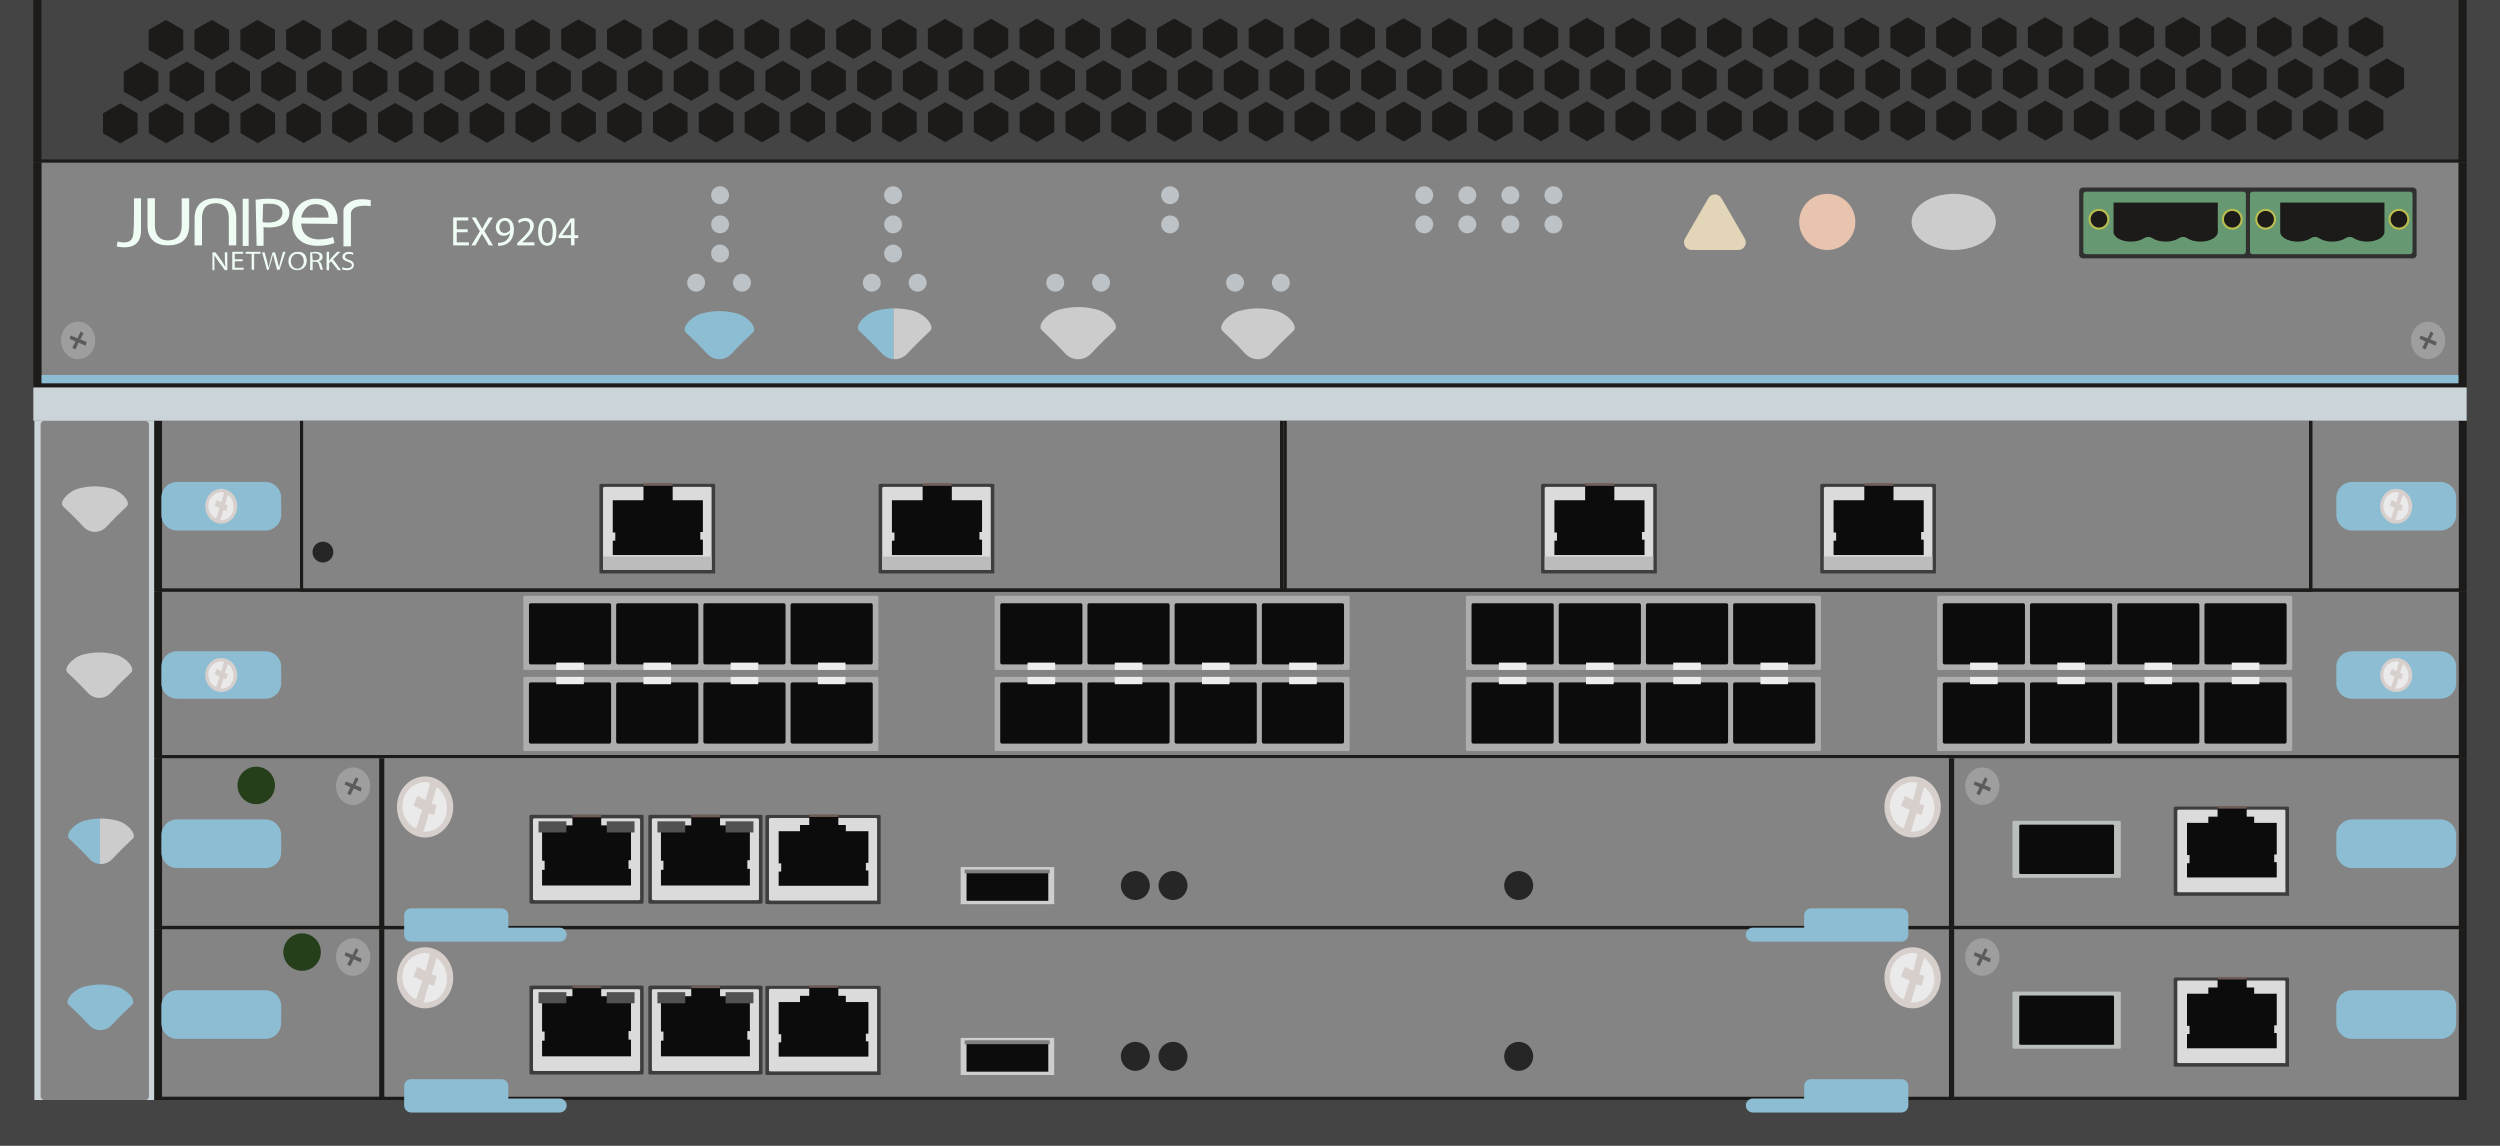 <?xml version="1.0" encoding="utf-8"?>
<!-- Copyright 2022 Virtual Console LLC. All rights reserved. Generator: Adobe Illustrator 26.0.2, SVG Export Plug-In . SVG Version: 6.00 Build 0)  -->
<svg version="1.1" id="Juniper_EX9204" xmlns="http://www.w3.org/2000/svg" xmlns:xlink="http://www.w3.org/1999/xlink" x="0px"
	 y="0px" viewBox="0 0 600 275" enable-background="new 0 0 600 275" xml:space="preserve">
<g>
	<rect fill="#444444" width="600" height="275"/>
	<g>
		<g>
			<polygon fill="#1C1B19" points="590,39 590,91.92 10,91.92 10,39 8,39 8,93 592,93 592,39 			"/>
			<rect x="10" y="39" fill="#848484" width="580" height="52.92"/>
		</g>
		<g>
			<ellipse fill="#9E9E9E" cx="18.75" cy="81.69" rx="4.11" ry="4.5"/>
			<polygon fill="#5B5B5B" points="18.11,83.88 18.88,82.21 20.55,82.98 20.81,82.08 19.27,81.44 20.04,80.02 19.39,79.51 
				18.62,81.18 16.95,80.54 16.7,81.31 18.11,81.95 17.34,83.49 			"/>
		</g>
		<g>
			<ellipse fill="#9E9E9E" cx="582.75" cy="81.69" rx="4.11" ry="4.5"/>
			<polygon fill="#5B5B5B" points="582.11,83.88 582.88,82.21 584.55,82.98 584.81,82.08 583.27,81.44 584.04,80.02 583.39,79.51 
				582.62,81.18 580.95,80.54 580.7,81.31 582.11,81.95 581.34,83.49 			"/>
		</g>
		<path fill="#8DBDD3" d="M175.53,84.95c1.76-1.92,3.68-3.78,5.08-5.08c1.31-1-0.9-3.76-3.61-4.6c-3-0.81-5.7-0.81-8.7,0
			c-2.71,0.84-4.92,3.6-3.61,4.6c1.39,1.3,3.32,3.16,5.08,5.08C171.39,86.64,173.92,86.64,175.53,84.95z"/>
		<path fill="#CCCCCC" d="M261.89,84.84c1.91-2.08,3.99-4.09,5.51-5.5c1.42-1.09-0.98-4.07-3.92-4.99c-3.25-0.88-6.18-0.88-9.43,0
			c-2.94,0.91-5.33,3.9-3.92,4.99c1.51,1.41,3.6,3.42,5.51,5.5C257.39,86.68,260.13,86.68,261.89,84.84z"/>
		<path fill="#CCCCCC" d="M304.96,84.87c1.86-2.03,3.9-3.99,5.37-5.36c1.38-1.06-0.95-3.97-3.82-4.86c-3.17-0.86-6.03-0.86-9.2,0
			c-2.86,0.89-5.2,3.81-3.82,4.86c1.47,1.37,3.51,3.34,5.37,5.36C300.58,86.67,303.25,86.67,304.96,84.87z"/>
		<g>
			<path fill="#8DBDD3" d="M214.48,74c0.78-0.01,1.56,0.03,2.35,0.13C216.05,74.03,215.26,73.99,214.48,74z"/>
			<path fill="#8DBDD3" d="M216.88,74.14c0.36,0.05,0.72,0.11,1.09,0.18C217.61,74.25,217.24,74.19,216.88,74.14z"/>
			<path fill="#8DBDD3" d="M214.48,86.19V74c-1.42,0.02-2.85,0.23-4.35,0.63c-2.87,0.89-5.2,3.81-3.82,4.87
				c1.47,1.37,3.51,3.34,5.37,5.37c1.02,1.07,2.38,1.49,3.67,1.28C215.07,86.2,214.77,86.21,214.48,86.19z"/>
			<path fill="#8DBDD3" d="M218.11,74.35c0.4,0.08,0.81,0.18,1.23,0.29C218.92,74.52,218.51,74.43,218.11,74.35z"/>
			<path fill="#8DBDD3" d="M217.16,85.41c-0.03,0.02-0.06,0.05-0.09,0.07C217.1,85.46,217.13,85.43,217.16,85.41z"/>
			<path fill="#8DBDD3" d="M215.74,86.07c-0.12,0.03-0.25,0.06-0.37,0.08C215.49,86.13,215.61,86.11,215.74,86.07z"/>
			<path fill="#8DBDD3" d="M216.47,85.81c-0.07,0.03-0.15,0.07-0.22,0.1C216.32,85.88,216.4,85.84,216.47,85.81z"/>
			<path fill="#CCCCCC" d="M219.33,74.64c-0.41-0.11-0.82-0.21-1.23-0.29c-0.05-0.01-0.09-0.01-0.14-0.02
				c-0.36-0.07-0.73-0.13-1.09-0.18c-0.02,0-0.03,0-0.05-0.01c-0.79-0.1-1.57-0.15-2.35-0.13l0,0l0,0V86.2
				c0.29,0.02,0.59,0.01,0.88-0.04c0,0,0,0,0.01,0c0.12-0.02,0.25-0.05,0.37-0.08c0.17-0.04,0.34-0.1,0.51-0.16
				c0.08-0.03,0.15-0.07,0.22-0.1c0.2-0.09,0.4-0.2,0.59-0.33c0.03-0.02,0.06-0.05,0.09-0.07c0.22-0.16,0.43-0.33,0.62-0.54
				c1.86-2.03,3.9-3.99,5.37-5.37C224.53,78.44,222.2,75.53,219.33,74.64z"/>
		</g>
		<path fill="#E3D5B8" d="M410,47.57l-5.6,9.69c-0.7,1.22,0.18,2.74,1.58,2.74h11.19c1.41,0,2.28-1.52,1.58-2.74l-5.6-9.69
			C412.46,46.35,410.7,46.35,410,47.57z"/>
		<circle fill="#E8C4AE" cx="438.55" cy="53.26" r="6.74"/>
		<ellipse fill="#CCCCCC" cx="468.89" cy="53.26" rx="10.11" ry="6.74"/>
		<g>
			<circle fill="#BDC2C6" cx="214.34" cy="46.85" r="2.15"/>
			<circle fill="#BDC2C6" cx="172.82" cy="46.85" r="2.15"/>
			<circle fill="#BDC2C6" cx="214.34" cy="53.85" r="2.15"/>
			<circle fill="#BDC2C6" cx="172.82" cy="53.85" r="2.15"/>
			<circle fill="#BDC2C6" cx="214.34" cy="60.85" r="2.15"/>
			<circle fill="#BDC2C6" cx="172.82" cy="60.85" r="2.15"/>
		</g>
		<g>
			<circle fill="#BDC2C6" cx="280.82" cy="46.85" r="2.15"/>
			<circle fill="#BDC2C6" cx="280.82" cy="53.85" r="2.15"/>
		</g>
		<g>
			<g>
				<circle fill="#BDC2C6" cx="341.82" cy="46.85" r="2.15"/>
				<circle fill="#BDC2C6" cx="341.82" cy="53.85" r="2.15"/>
			</g>
			<g>
				<circle fill="#BDC2C6" cx="352.16" cy="46.85" r="2.15"/>
				<circle fill="#BDC2C6" cx="352.16" cy="53.85" r="2.15"/>
			</g>
			<g>
				<circle fill="#BDC2C6" cx="362.49" cy="46.85" r="2.15"/>
				<circle fill="#BDC2C6" cx="362.49" cy="53.85" r="2.15"/>
			</g>
			<g>
				<circle fill="#BDC2C6" cx="372.82" cy="46.85" r="2.15"/>
				<circle fill="#BDC2C6" cx="372.82" cy="53.85" r="2.15"/>
			</g>
		</g>
		<g>
			<circle fill="#BDC2C6" cx="167.07" cy="67.85" r="2.15"/>
			<circle fill="#BDC2C6" cx="178.07" cy="67.85" r="2.15"/>
		</g>
		<g>
			<circle fill="#BDC2C6" cx="209.23" cy="67.85" r="2.15"/>
			<circle fill="#BDC2C6" cx="220.23" cy="67.85" r="2.15"/>
		</g>
		<g>
			<circle fill="#BDC2C6" cx="253.26" cy="67.85" r="2.15"/>
			<circle fill="#BDC2C6" cx="264.26" cy="67.85" r="2.15"/>
		</g>
		<g>
			<circle fill="#BDC2C6" cx="296.41" cy="67.85" r="2.15"/>
			<circle fill="#BDC2C6" cx="307.41" cy="67.85" r="2.15"/>
		</g>
		<g>
			<path fill="#303030" d="M579.1,62h-79.2c-0.5,0-0.9-0.4-0.9-0.9V45.9c0-0.5,0.4-0.9,0.9-0.9h79.19c0.5,0,0.9,0.4,0.9,0.9v15.2
				C580,61.6,579.6,62,579.1,62z"/>
			<g>
				<path fill="#669872" d="M538.4,61h-37.8c-0.33,0-0.6-0.27-0.6-0.6V46.6c0-0.33,0.27-0.6,0.6-0.6h37.81c0.33,0,0.6,0.27,0.6,0.6
					v13.8C539,60.73,538.73,61,538.4,61z"/>
				<path fill="#1C1B19" d="M507.25,48.62v7.03c0,1.29,1.87,2.34,4.17,2.34c1.27,0,2.4-0.32,3.17-0.82c0.62-0.41,1.38-0.41,2,0
					c0.76,0.5,1.9,0.82,3.17,0.82s2.4-0.32,3.17-0.82c0.62-0.41,1.38-0.41,2,0c0.76,0.5,1.9,0.82,3.17,0.82
					c2.3,0,4.17-1.05,4.17-2.34v-7.03H507.25z"/>
				<g>
					<circle fill="#BCBF4F" cx="535.75" cy="52.62" r="2.5"/>
					<circle fill="#1C1B19" cx="535.75" cy="52.62" r="2"/>
				</g>
				<g>
					<circle fill="#BCBF4F" cx="503.75" cy="52.62" r="2.5"/>
					<circle fill="#1C1B19" cx="503.75" cy="52.62" r="2"/>
				</g>
			</g>
			<g>
				<path fill="#669872" d="M578.4,61h-37.8c-0.33,0-0.6-0.27-0.6-0.6V46.6c0-0.33,0.27-0.6,0.6-0.6h37.81c0.33,0,0.6,0.27,0.6,0.6
					v13.8C579,60.73,578.73,61,578.4,61z"/>
				<path fill="#1C1B19" d="M547.25,48.62v7.03c0,1.29,1.87,2.34,4.17,2.34c1.27,0,2.4-0.32,3.17-0.82c0.62-0.41,1.38-0.41,2,0
					c0.76,0.5,1.9,0.82,3.17,0.82s2.4-0.32,3.17-0.82c0.62-0.41,1.38-0.41,2,0c0.76,0.5,1.9,0.82,3.17,0.82
					c2.3,0,4.17-1.05,4.17-2.34v-7.03H547.25z"/>
				<g>
					<circle fill="#BCBF4F" cx="575.75" cy="52.62" r="2.5"/>
					<circle fill="#1C1B19" cx="575.75" cy="52.62" r="2"/>
				</g>
				<g>
					<circle fill="#BCBF4F" cx="543.75" cy="52.62" r="2.5"/>
					<circle fill="#1C1B19" cx="543.75" cy="52.62" r="2"/>
				</g>
			</g>
		</g>
		<g>
			<path fill="#EFFCF3" d="M32.17,47.58h1.67v7.74c0,3.1-1.79,4.05-4.05,4.05c-0.6,0-1.43-0.12-1.79-0.24l0.24-1.19
				c0.36,0.12,0.83,0.24,1.43,0.24c1.55,0,2.38-0.6,2.38-2.86C32.17,55.2,32.17,47.58,32.17,47.58z"/>
			<path fill="#EFFCF3" d="M37.17,47.58v6.55c0,2.5,1.31,3.57,3.1,3.57c2.02,0,3.34-1.07,3.34-3.57v-6.55h1.79v6.55
				c0,3.45-2.14,4.76-5.12,4.76c-2.74,0-4.88-1.31-4.88-4.76v-6.55C35.4,47.58,37.17,47.58,37.17,47.58z"/>
			<path fill="#EFFCF3" d="M54.92,59.01v-6.67c0-2.5-1.31-3.57-3.1-3.57c-2.02,0-3.34,1.07-3.34,3.57v6.55H46.7v-6.43
				c0-3.45,2.14-4.88,5.12-4.88c2.74,0,4.88,1.31,4.88,4.76v6.55h-1.79L54.92,59.01L54.92,59.01z"/>
			<g>
				<path fill="#EFFCF3" d="M59.68,47.7v11.32h-1.43V47.7H59.68z"/>
			</g>
			<g>
				<path fill="#EFFCF3" d="M61.35,47.93c0.83-0.12,1.91-0.24,3.22-0.24c1.67,0,2.86,0.36,3.69,0.95c0.71,0.6,1.19,1.43,1.19,2.38
					c0,1.07-0.36,1.79-0.95,2.38c-0.83,0.83-2.38,1.19-3.93,1.19c-0.48,0-0.95,0-1.31-0.12V59h-1.67L61.35,47.93L61.35,47.93z
					 M63.02,53.29c0.36,0.12,0.83,0.12,1.43,0.12c2.02,0,3.34-0.83,3.34-2.38c0-1.43-1.19-2.14-3.1-2.14c-0.71,0-1.31,0-1.55,0.12
					L63.02,53.29L63.02,53.29L63.02,53.29z"/>
			</g>
			<g>
				<path fill="#EFFCF3" d="M50.99,64.85v-4.29h0.71l1.55,2.14c0.36,0.48,0.6,0.95,0.83,1.43l0,0c0-0.6-0.12-1.07-0.12-1.79v-1.79
					h0.6v4.29h-0.6l-1.55-2.14c-0.36-0.48-0.6-0.95-0.95-1.43l0,0c0,0.6,0,1.07,0,1.79v1.79H50.99L50.99,64.85z"/>
				<path fill="#EFFCF3" d="M58.25,62.7h-1.91v1.55h2.14v0.48h-2.74v-4.29h2.62v0.48h-2.02v1.31h1.91
					C58.25,62.35,58.25,62.7,58.25,62.7z"/>
				<path fill="#EFFCF3" d="M60.4,60.92h-1.43v-0.48h3.57v0.48h-1.55v3.81h-0.6L60.4,60.92L60.4,60.92z"/>
				<path fill="#EFFCF3" d="M64.09,64.85l-1.19-4.29h0.6l0.6,2.14c0.12,0.6,0.24,1.07,0.36,1.55l0,0c0.12-0.48,0.24-0.95,0.36-1.55
					l0.6-2.14H66l0.6,2.14c0.12,0.48,0.24,1.07,0.36,1.43l0,0c0.12-0.48,0.24-0.95,0.36-1.55l0.6-2.14h0.6l-1.43,4.29h-0.6
					l-0.6-2.26c-0.12-0.6-0.24-0.95-0.36-1.43l0,0c-0.12,0.48-0.24,0.83-0.36,1.43l-0.71,2.26L64.09,64.85L64.09,64.85z"/>
				<path fill="#EFFCF3" d="M73.62,62.58c0,1.43-1.07,2.26-2.26,2.26c-1.31,0-2.14-0.83-2.14-2.14c0-1.43,0.95-2.26,2.26-2.26
					C72.78,60.32,73.62,61.27,73.62,62.58z M69.81,62.7c0,0.95,0.6,1.79,1.55,1.79s1.55-0.83,1.55-1.79c0-0.83-0.48-1.79-1.55-1.79
					C70.4,60.92,69.81,61.75,69.81,62.7z"/>
				<path fill="#EFFCF3" d="M74.45,60.56c0.36,0,0.83-0.12,1.19-0.12c0.71,0,1.07,0.12,1.43,0.36c0.24,0.24,0.36,0.48,0.36,0.83
					c0,0.6-0.36,0.95-0.95,1.07l0,0c0.36,0.12,0.6,0.48,0.71,0.83c0.12,0.6,0.24,0.95,0.36,1.19h-0.6
					c-0.12-0.12-0.24-0.48-0.36-1.07c-0.12-0.6-0.36-0.83-0.95-0.83h-0.6v2.02h-0.6L74.45,60.56L74.45,60.56z M75.05,62.47h0.6
					c0.71,0,1.07-0.36,1.07-0.83c0-0.6-0.48-0.83-1.19-0.83c-0.36,0-0.48,0-0.6,0L75.05,62.47z"/>
				<path fill="#EFFCF3" d="M78.38,60.44h0.6v2.14l0,0c0.12-0.12,0.24-0.36,0.36-0.48l1.55-1.67h0.83l-1.79,1.79l1.91,2.62h-0.71
					l-1.67-2.14l-0.48,0.48v1.67h-0.6L78.38,60.44L78.38,60.44z"/>
				<path fill="#EFFCF3" d="M82.19,64.13c0.24,0.12,0.71,0.24,1.19,0.24c0.6,0,1.07-0.36,1.07-0.71s-0.24-0.6-0.95-0.83
					c-0.83-0.24-1.31-0.6-1.31-1.19c0-0.71,0.6-1.19,1.55-1.19c0.48,0,0.83,0.12,1.07,0.24l-0.12,0.48
					c-0.12-0.12-0.48-0.24-0.95-0.24c-0.6,0-0.95,0.36-0.95,0.6c0,0.36,0.24,0.6,0.95,0.83c0.83,0.24,1.19,0.6,1.19,1.31
					c0,0.6-0.6,1.19-1.67,1.19c-0.48,0-0.95-0.12-1.19-0.24L82.19,64.13z"/>
			</g>
			<g>
				<path fill="#EFFCF3" d="M72.31,53.65c0,2.62,2.02,3.81,4.17,3.81c1.55,0,2.62-0.24,3.45-0.6l0.36,1.43
					C79.46,58.65,78.15,59,76.24,59c-3.81,0-6.07-2.14-6.07-5.48s2.14-5.84,5.72-5.84c4.05,0,5.12,3.1,5.12,5.12
					c0,0.36,0,0.71-0.12,0.95L72.31,53.65L72.31,53.65z M78.86,52.22c0-1.31-0.6-3.22-3.1-3.22c-2.26,0-3.22,1.91-3.45,3.22H78.86z"
					/>
			</g>
			<path fill="#EFFCF3" d="M88.98,48.05c0,0-4.29-1.19-6.31,1.67c-0.12,0.24-0.24,0.48-0.24,0.71v8.69h1.79v-7.74
				c0,0-0.36-2.5,4.76-1.91C88.98,49.47,88.98,48.05,88.98,48.05z"/>
		</g>
	</g>
	<rect x="8.25" y="101" fill="#CBD4D9" width="29" height="163"/>
	<path fill="#848484" d="M34.86,264H10.64c-0.49,0-0.89-0.4-0.89-0.89V101.89c0-0.49,0.4-0.89,0.89-0.89h24.22
		c0.49,0,0.89,0.4,0.89,0.89v161.22C35.75,263.6,35.35,264,34.86,264z"/>
	<g>
		<polygon fill="#1C1B19" points="590,0 590,38.22 10,38.22 10,0 8,0 8,39 592,39 592,0 		"/>
		<rect x="10" fill="#444444" width="580" height="38.22"/>
	</g>
	<g>
		<g>
			<g>
				<polygon fill="#1C1B19" points="571.99,11.21 571.98,6.42 567.83,4.02 563.68,6.43 563.69,11.22 567.84,13.61 				"/>
			</g>
			<g>
				<polygon fill="#1C1B19" points="560.99,11.22 560.98,6.43 556.83,4.04 552.68,6.45 552.69,11.24 556.84,13.63 				"/>
			</g>
			<g>
				<polygon fill="#1C1B19" points="549.99,11.24 549.98,6.45 545.83,4.06 541.68,6.46 541.69,11.25 545.84,13.65 				"/>
			</g>
			<g>
				<polygon fill="#1C1B19" points="538.99,11.26 538.98,6.47 534.83,4.07 530.68,6.48 530.69,11.27 534.84,13.66 				"/>
			</g>
			<g>
				<polygon fill="#1C1B19" points="527.99,11.27 527.98,6.48 523.83,4.09 519.68,6.49 519.69,11.28 523.84,13.68 				"/>
			</g>
			<g>
				<polygon fill="#1C1B19" points="516.99,11.29 516.98,6.5 512.83,4.1 508.68,6.51 508.69,11.3 512.84,13.69 				"/>
			</g>
			<g>
				<polygon fill="#1C1B19" points="505.99,11.3 505.98,6.51 501.83,4.12 497.68,6.53 497.69,11.32 501.84,13.71 				"/>
			</g>
			<g>
				<polygon fill="#1C1B19" points="494.99,11.32 494.98,6.53 490.83,4.14 486.68,6.54 486.69,11.33 490.84,13.73 				"/>
			</g>
			<g>
				<polygon fill="#1C1B19" points="483.99,11.34 483.98,6.55 479.83,4.15 475.68,6.56 475.69,11.35 479.84,13.74 				"/>
			</g>
			<g>
				<polygon fill="#1C1B19" points="472.99,11.35 472.98,6.56 468.83,4.17 464.68,6.57 464.69,11.36 468.84,13.76 				"/>
			</g>
			<g>
				<polygon fill="#1C1B19" points="461.99,11.37 461.98,6.58 457.83,4.18 453.68,6.59 453.69,11.38 457.84,13.77 				"/>
			</g>
			<g>
				<polygon fill="#1C1B19" points="450.99,11.38 450.98,6.59 446.83,4.2 442.68,6.61 442.69,11.4 446.84,13.79 				"/>
			</g>
			<g>
				<polygon fill="#1C1B19" points="439.99,11.4 439.98,6.61 435.83,4.21 431.68,6.62 431.69,11.41 435.84,13.8 				"/>
			</g>
			<g>
				<polygon fill="#1C1B19" points="428.99,11.41 428.98,6.62 424.83,4.23 420.68,6.64 420.69,11.43 424.84,13.82 				"/>
			</g>
			<g>
				<polygon fill="#1C1B19" points="417.99,11.43 417.98,6.64 413.83,4.25 409.68,6.65 409.69,11.44 413.84,13.84 				"/>
			</g>
			<g>
				<polygon fill="#1C1B19" points="406.99,11.45 406.98,6.66 402.83,4.26 398.68,6.67 398.69,11.46 402.84,13.85 				"/>
			</g>
			<g>
				<polygon fill="#1C1B19" points="395.99,11.46 395.98,6.67 391.83,4.28 387.68,6.68 387.69,11.47 391.84,13.87 				"/>
			</g>
			<g>
				<polygon fill="#1C1B19" points="384.99,11.48 384.98,6.69 380.83,4.29 376.68,6.7 376.69,11.49 380.84,13.88 				"/>
			</g>
			<g>
				<polygon fill="#1C1B19" points="373.99,11.49 373.98,6.7 369.83,4.31 365.68,6.72 365.69,11.51 369.84,13.9 				"/>
			</g>
			<g>
				<polygon fill="#1C1B19" points="362.99,11.51 362.98,6.72 358.83,4.33 354.68,6.73 354.69,11.52 358.84,13.92 				"/>
			</g>
			<g>
				<polygon fill="#1C1B19" points="351.99,11.53 351.98,6.74 347.83,4.34 343.68,6.75 343.69,11.54 347.84,13.93 				"/>
			</g>
			<g>
				<polygon fill="#1C1B19" points="340.99,11.54 340.98,6.75 336.83,4.36 332.68,6.76 332.69,11.55 336.84,13.95 				"/>
			</g>
			<g>
				<polygon fill="#1C1B19" points="329.99,11.56 329.98,6.77 325.83,4.37 321.68,6.78 321.69,11.57 325.84,13.96 				"/>
			</g>
			<g>
				<polygon fill="#1C1B19" points="318.99,11.57 318.98,6.78 314.83,4.39 310.68,6.8 310.69,11.59 314.84,13.98 				"/>
			</g>
			<g>
				<polygon fill="#1C1B19" points="307.99,11.59 307.98,6.8 303.83,4.41 299.68,6.81 299.69,11.6 303.84,14 				"/>
			</g>
			<g>
				<polygon fill="#1C1B19" points="296.99,11.61 296.98,6.82 292.83,4.42 288.68,6.83 288.69,11.62 292.84,14.01 				"/>
			</g>
			<g>
				<polygon fill="#1C1B19" points="285.99,11.62 285.98,6.83 281.83,4.44 277.68,6.84 277.69,11.63 281.84,14.03 				"/>
			</g>
			<g>
				<polygon fill="#1C1B19" points="274.99,11.64 274.98,6.85 270.83,4.45 266.68,6.86 266.69,11.65 270.84,14.04 				"/>
			</g>
			<g>
				<polygon fill="#1C1B19" points="263.99,11.65 263.98,6.86 259.83,4.47 255.68,6.88 255.69,11.67 259.84,14.06 				"/>
			</g>
			<g>
				<polygon fill="#1C1B19" points="252.99,11.67 252.98,6.88 248.83,4.49 244.68,6.89 244.69,11.68 248.84,14.08 				"/>
			</g>
			<g>
				<polygon fill="#1C1B19" points="241.99,11.69 241.98,6.9 237.83,4.5 233.68,6.91 233.69,11.7 237.84,14.09 				"/>
			</g>
			<g>
				<polygon fill="#1C1B19" points="230.99,11.7 230.98,6.91 226.83,4.52 222.68,6.92 222.69,11.71 226.84,14.11 				"/>
			</g>
			<g>
				<polygon fill="#1C1B19" points="219.99,11.72 219.98,6.93 215.83,4.53 211.68,6.94 211.69,11.73 215.84,14.12 				"/>
			</g>
			<g>
				<polygon fill="#1C1B19" points="208.99,11.73 208.98,6.94 204.83,4.55 200.68,6.95 200.69,11.74 204.84,14.14 				"/>
			</g>
			<g>
				<polygon fill="#1C1B19" points="197.99,11.75 197.98,6.96 193.83,4.56 189.68,6.97 189.69,11.76 193.84,14.15 				"/>
			</g>
			<g>
				<polygon fill="#1C1B19" points="186.99,11.76 186.98,6.97 182.83,4.58 178.68,6.99 178.69,11.78 182.84,14.17 				"/>
			</g>
			<g>
				<polygon fill="#1C1B19" points="175.99,11.78 175.98,6.99 171.83,4.6 167.68,7 167.69,11.79 171.84,14.19 				"/>
			</g>
			<g>
				<polygon fill="#1C1B19" points="164.99,11.8 164.98,7.01 160.83,4.61 156.68,7.02 156.69,11.81 160.84,14.2 				"/>
			</g>
			<g>
				<polygon fill="#1C1B19" points="153.99,11.81 153.98,7.02 149.83,4.63 145.68,7.03 145.69,11.82 149.84,14.22 				"/>
			</g>
			<g>
				<polygon fill="#1C1B19" points="142.99,11.83 142.98,7.04 138.83,4.64 134.68,7.05 134.69,11.84 138.84,14.23 				"/>
			</g>
			<g>
				<polygon fill="#1C1B19" points="131.99,11.84 131.98,7.05 127.83,4.66 123.68,7.07 123.69,11.86 127.84,14.25 				"/>
			</g>
			<g>
				<polygon fill="#1C1B19" points="120.99,11.86 120.98,7.07 116.83,4.68 112.68,7.08 112.69,11.87 116.84,14.27 				"/>
			</g>
			<g>
				<polygon fill="#1C1B19" points="109.99,11.88 109.98,7.09 105.83,4.69 101.68,7.1 101.69,11.89 105.84,14.28 				"/>
			</g>
			<g>
				<polygon fill="#1C1B19" points="98.99,11.89 98.98,7.1 94.83,4.71 90.68,7.11 90.69,11.9 94.84,14.3 				"/>
			</g>
			<g>
				<polygon fill="#1C1B19" points="87.99,11.91 87.98,7.12 83.83,4.72 79.68,7.13 79.69,11.92 83.84,14.31 				"/>
			</g>
			<g>
				<polygon fill="#1C1B19" points="76.99,11.92 76.98,7.13 72.83,4.74 68.68,7.15 68.69,11.94 72.84,14.33 				"/>
			</g>
			<g>
				<polygon fill="#1C1B19" points="65.99,11.94 65.98,7.15 61.83,4.76 57.68,7.16 57.69,11.95 61.84,14.35 				"/>
			</g>
			<g>
				<polygon fill="#1C1B19" points="54.99,11.96 54.98,7.17 50.83,4.77 46.68,7.18 46.69,11.97 50.84,14.36 				"/>
			</g>
			<g>
				<polygon fill="#1C1B19" points="43.99,11.97 43.98,7.18 39.83,4.79 35.68,7.19 35.69,11.98 39.84,14.38 				"/>
			</g>
		</g>
		<g>
			<g>
				<polygon fill="#1C1B19" points="577,21.2 577,16.41 572.84,14.02 568.7,16.42 568.7,21.21 572.86,23.61 				"/>
			</g>
			<g>
				<g>
					<polygon fill="#1C1B19" points="566,21.22 566,16.43 561.84,14.03 557.7,16.44 557.7,21.23 561.86,23.62 					"/>
				</g>
				<g>
					<polygon fill="#1C1B19" points="555,21.23 555,16.44 550.84,14.05 546.7,16.45 546.7,21.24 550.86,23.64 					"/>
				</g>
				<g>
					<polygon fill="#1C1B19" points="544,21.25 544,16.46 539.84,14.06 535.7,16.47 535.7,21.26 539.86,23.65 					"/>
				</g>
				<g>
					<polygon fill="#1C1B19" points="533,21.26 533,16.47 528.84,14.08 524.7,16.49 524.7,21.28 528.86,23.67 					"/>
				</g>
				<g>
					<polygon fill="#1C1B19" points="522,21.28 522,16.49 517.84,14.1 513.7,16.5 513.7,21.29 517.86,23.69 					"/>
				</g>
				<g>
					<polygon fill="#1C1B19" points="511,21.3 511,16.51 506.84,14.11 502.7,16.52 502.7,21.31 506.86,23.7 					"/>
				</g>
				<g>
					<polygon fill="#1C1B19" points="500,21.31 500,16.52 495.84,14.13 491.7,16.53 491.7,21.32 495.86,23.72 					"/>
				</g>
				<g>
					<polygon fill="#1C1B19" points="489,21.33 489,16.54 484.84,14.14 480.7,16.55 480.7,21.34 484.86,23.73 					"/>
				</g>
				<g>
					<polygon fill="#1C1B19" points="478,21.34 478,16.55 473.84,14.16 469.7,16.57 469.7,21.36 473.86,23.75 					"/>
				</g>
				<g>
					<polygon fill="#1C1B19" points="467,21.36 467,16.57 462.84,14.18 458.7,16.58 458.7,21.37 462.86,23.77 					"/>
				</g>
				<g>
					<polygon fill="#1C1B19" points="456,21.38 456,16.59 451.84,14.19 447.7,16.6 447.7,21.39 451.86,23.78 					"/>
				</g>
				<g>
					<polygon fill="#1C1B19" points="445,21.39 445,16.6 440.84,14.21 436.7,16.61 436.7,21.4 440.86,23.8 					"/>
				</g>
				<g>
					<polygon fill="#1C1B19" points="434,21.41 434,16.62 429.84,14.22 425.7,16.63 425.7,21.42 429.86,23.81 					"/>
				</g>
				<g>
					<polygon fill="#1C1B19" points="423,21.42 423,16.63 418.84,14.24 414.7,16.65 414.7,21.44 418.86,23.83 					"/>
				</g>
				<g>
					<polygon fill="#1C1B19" points="412,21.44 412,16.65 407.84,14.26 403.7,16.66 403.7,21.45 407.86,23.85 					"/>
				</g>
				<g>
					<polygon fill="#1C1B19" points="401,21.46 401,16.67 396.84,14.27 392.7,16.68 392.7,21.47 396.86,23.86 					"/>
				</g>
				<g>
					<polygon fill="#1C1B19" points="390,21.47 390,16.68 385.84,14.29 381.7,16.69 381.7,21.48 385.86,23.88 					"/>
				</g>
				<g>
					<polygon fill="#1C1B19" points="379,21.49 379,16.7 374.84,14.3 370.7,16.71 370.7,21.5 374.86,23.89 					"/>
				</g>
				<g>
					<polygon fill="#1C1B19" points="368,21.5 368,16.71 363.84,14.32 359.7,16.72 359.7,21.51 363.86,23.91 					"/>
				</g>
				<g>
					<polygon fill="#1C1B19" points="357,21.52 357,16.73 352.84,14.33 348.7,16.74 348.7,21.53 352.86,23.92 					"/>
				</g>
				<g>
					<polygon fill="#1C1B19" points="346,21.53 346,16.74 341.84,14.35 337.7,16.76 337.7,21.55 341.86,23.94 					"/>
				</g>
				<g>
					<polygon fill="#1C1B19" points="335,21.55 335,16.76 330.84,14.37 326.7,16.77 326.7,21.56 330.86,23.96 					"/>
				</g>
				<g>
					<polygon fill="#1C1B19" points="324,21.57 324,16.78 319.84,14.38 315.7,16.79 315.7,21.58 319.86,23.97 					"/>
				</g>
				<g>
					<polygon fill="#1C1B19" points="313,21.58 313,16.79 308.84,14.4 304.7,16.8 304.7,21.59 308.86,23.99 					"/>
				</g>
				<g>
					<polygon fill="#1C1B19" points="302,21.6 302,16.81 297.84,14.41 293.7,16.82 293.7,21.61 297.86,24 					"/>
				</g>
				<g>
					<polygon fill="#1C1B19" points="291,21.61 291,16.82 286.84,14.43 282.7,16.84 282.7,21.63 286.86,24.02 					"/>
				</g>
				<g>
					<polygon fill="#1C1B19" points="280,21.63 280,16.84 275.84,14.45 271.7,16.85 271.7,21.64 275.86,24.04 					"/>
				</g>
				<g>
					<polygon fill="#1C1B19" points="269,21.65 269,16.86 264.84,14.46 260.7,16.87 260.7,21.66 264.86,24.05 					"/>
				</g>
				<g>
					<polygon fill="#1C1B19" points="258,21.66 258,16.87 253.84,14.48 249.7,16.88 249.7,21.67 253.86,24.07 					"/>
				</g>
				<g>
					<polygon fill="#1C1B19" points="247,21.68 247,16.89 242.84,14.49 238.7,16.9 238.7,21.69 242.86,24.08 					"/>
				</g>
				<g>
					<polygon fill="#1C1B19" points="236,21.69 236,16.9 231.84,14.51 227.7,16.92 227.7,21.71 231.86,24.1 					"/>
				</g>
				<g>
					<polygon fill="#1C1B19" points="225,21.71 225,16.92 220.84,14.53 216.7,16.93 216.7,21.72 220.86,24.12 					"/>
				</g>
				<g>
					<polygon fill="#1C1B19" points="214,21.73 214,16.94 209.84,14.54 205.7,16.95 205.7,21.74 209.86,24.13 					"/>
				</g>
				<g>
					<polygon fill="#1C1B19" points="203,21.74 203,16.95 198.84,14.56 194.7,16.96 194.7,21.75 198.86,24.15 					"/>
				</g>
				<g>
					<polygon fill="#1C1B19" points="192,21.76 192,16.97 187.84,14.57 183.7,16.98 183.7,21.77 187.86,24.16 					"/>
				</g>
				<g>
					<polygon fill="#1C1B19" points="181,21.77 181,16.98 176.84,14.59 172.7,17 172.7,21.79 176.86,24.18 					"/>
				</g>
				<g>
					<polygon fill="#1C1B19" points="170,21.79 170,17 165.84,14.61 161.7,17.01 161.7,21.8 165.86,24.2 					"/>
				</g>
				<g>
					<polygon fill="#1C1B19" points="159,21.8 159,17.01 154.84,14.62 150.7,17.03 150.7,21.82 154.86,24.21 					"/>
				</g>
				<g>
					<polygon fill="#1C1B19" points="148,21.82 148,17.03 143.84,14.64 139.7,17.04 139.7,21.83 143.86,24.23 					"/>
				</g>
				<g>
					<polygon fill="#1C1B19" points="137,21.84 137,17.05 132.84,14.65 128.7,17.06 128.7,21.85 132.86,24.24 					"/>
				</g>
				<g>
					<polygon fill="#1C1B19" points="126,21.85 126,17.06 121.84,14.67 117.7,17.07 117.7,21.86 121.86,24.26 					"/>
				</g>
				<g>
					<polygon fill="#1C1B19" points="115,21.87 115,17.08 110.84,14.68 106.7,17.09 106.7,21.88 110.86,24.27 					"/>
				</g>
				<g>
					<polygon fill="#1C1B19" points="104,21.88 104,17.09 99.84,14.7 95.7,17.11 95.7,21.9 99.86,24.29 					"/>
				</g>
				<g>
					<polygon fill="#1C1B19" points="93,21.9 93,17.11 88.84,14.72 84.7,17.12 84.7,21.91 88.86,24.31 					"/>
				</g>
				<g>
					<polygon fill="#1C1B19" points="82,21.92 82,17.13 77.84,14.73 73.7,17.14 73.7,21.93 77.86,24.32 					"/>
				</g>
				<g>
					<polygon fill="#1C1B19" points="71,21.93 71,17.14 66.84,14.75 62.7,17.15 62.7,21.94 66.86,24.34 					"/>
				</g>
				<g>
					<polygon fill="#1C1B19" points="60,21.95 60,17.16 55.84,14.76 51.7,17.17 51.7,21.96 55.86,24.35 					"/>
				</g>
				<g>
					<polygon fill="#1C1B19" points="49,21.96 49,17.17 44.84,14.78 40.7,17.19 40.7,21.98 44.86,24.37 					"/>
				</g>
				<g>
					<polygon fill="#1C1B19" points="38,21.98 38,17.19 33.84,14.8 29.7,17.2 29.7,21.99 33.86,24.39 					"/>
				</g>
			</g>
		</g>
		<g>
			<g>
				<polygon fill="#1C1B19" points="572.02,31.21 572.01,26.42 567.86,24.02 563.71,26.43 563.72,31.22 567.87,33.61 				"/>
			</g>
			<g>
				<g>
					<polygon fill="#1C1B19" points="561.02,31.22 561.01,26.43 556.86,24.04 552.71,26.45 552.72,31.24 556.87,33.63 					"/>
				</g>
				<g>
					<polygon fill="#1C1B19" points="550.02,31.24 550.01,26.45 545.86,24.06 541.71,26.46 541.72,31.25 545.87,33.65 					"/>
				</g>
				<g>
					<polygon fill="#1C1B19" points="539.02,31.26 539.01,26.47 534.86,24.07 530.71,26.48 530.72,31.27 534.87,33.66 					"/>
				</g>
				<g>
					<polygon fill="#1C1B19" points="528.02,31.27 528.01,26.48 523.86,24.09 519.71,26.49 519.72,31.28 523.87,33.68 					"/>
				</g>
				<g>
					<polygon fill="#1C1B19" points="517.02,31.29 517.01,26.5 512.86,24.1 508.71,26.51 508.72,31.3 512.87,33.69 					"/>
				</g>
				<g>
					<polygon fill="#1C1B19" points="506.02,31.3 506.01,26.51 501.86,24.12 497.71,26.53 497.72,31.32 501.87,33.71 					"/>
				</g>
				<g>
					<polygon fill="#1C1B19" points="495.02,31.32 495.01,26.53 490.86,24.14 486.71,26.54 486.72,31.33 490.87,33.73 					"/>
				</g>
				<g>
					<polygon fill="#1C1B19" points="484.02,31.34 484.01,26.55 479.86,24.15 475.71,26.56 475.72,31.35 479.87,33.74 					"/>
				</g>
				<g>
					<polygon fill="#1C1B19" points="473.02,31.35 473.01,26.56 468.86,24.17 464.71,26.57 464.72,31.36 468.87,33.76 					"/>
				</g>
				<g>
					<polygon fill="#1C1B19" points="462.02,31.37 462.01,26.58 457.86,24.18 453.71,26.59 453.72,31.38 457.87,33.77 					"/>
				</g>
				<g>
					<polygon fill="#1C1B19" points="451.02,31.38 451.01,26.59 446.86,24.2 442.71,26.61 442.72,31.4 446.87,33.79 					"/>
				</g>
				<g>
					<polygon fill="#1C1B19" points="440.02,31.4 440.01,26.61 435.86,24.21 431.71,26.62 431.72,31.41 435.87,33.8 					"/>
				</g>
				<g>
					<polygon fill="#1C1B19" points="429.02,31.41 429.01,26.62 424.86,24.23 420.71,26.64 420.72,31.43 424.87,33.82 					"/>
				</g>
				<g>
					<polygon fill="#1C1B19" points="418.02,31.43 418.01,26.64 413.86,24.25 409.71,26.65 409.72,31.44 413.87,33.84 					"/>
				</g>
				<g>
					<polygon fill="#1C1B19" points="407.02,31.45 407.01,26.66 402.86,24.26 398.71,26.67 398.72,31.46 402.87,33.85 					"/>
				</g>
				<g>
					<polygon fill="#1C1B19" points="396.02,31.46 396.01,26.67 391.86,24.28 387.71,26.68 387.72,31.47 391.87,33.87 					"/>
				</g>
				<g>
					<polygon fill="#1C1B19" points="385.02,31.48 385.01,26.69 380.86,24.29 376.71,26.7 376.72,31.49 380.87,33.88 					"/>
				</g>
				<g>
					<polygon fill="#1C1B19" points="374.02,31.49 374.01,26.7 369.86,24.31 365.71,26.72 365.72,31.51 369.87,33.9 					"/>
				</g>
				<g>
					<polygon fill="#1C1B19" points="363.02,31.51 363.01,26.72 358.86,24.33 354.71,26.73 354.72,31.52 358.87,33.92 					"/>
				</g>
				<g>
					<polygon fill="#1C1B19" points="352.02,31.53 352.01,26.74 347.86,24.34 343.71,26.75 343.72,31.54 347.87,33.93 					"/>
				</g>
				<g>
					<polygon fill="#1C1B19" points="341.02,31.54 341.01,26.75 336.86,24.36 332.71,26.76 332.72,31.55 336.87,33.95 					"/>
				</g>
				<g>
					<polygon fill="#1C1B19" points="330.02,31.56 330.01,26.77 325.86,24.37 321.71,26.78 321.72,31.57 325.87,33.96 					"/>
				</g>
				<g>
					<polygon fill="#1C1B19" points="319.02,31.57 319.01,26.78 314.86,24.39 310.71,26.8 310.72,31.59 314.87,33.98 					"/>
				</g>
				<g>
					<polygon fill="#1C1B19" points="308.02,31.59 308.01,26.8 303.86,24.41 299.71,26.81 299.72,31.6 303.87,34 					"/>
				</g>
				<g>
					<polygon fill="#1C1B19" points="297.02,31.61 297.01,26.82 292.86,24.42 288.71,26.83 288.72,31.62 292.87,34.01 					"/>
				</g>
				<g>
					<polygon fill="#1C1B19" points="286.02,31.62 286.01,26.83 281.86,24.44 277.71,26.84 277.72,31.63 281.87,34.03 					"/>
				</g>
				<g>
					<polygon fill="#1C1B19" points="275.02,31.64 275.01,26.85 270.86,24.45 266.71,26.86 266.72,31.65 270.87,34.04 					"/>
				</g>
				<g>
					<polygon fill="#1C1B19" points="264.02,31.65 264.01,26.86 259.86,24.47 255.71,26.88 255.72,31.67 259.87,34.06 					"/>
				</g>
				<g>
					<polygon fill="#1C1B19" points="253.02,31.67 253.01,26.88 248.86,24.49 244.71,26.89 244.72,31.68 248.87,34.08 					"/>
				</g>
				<g>
					<polygon fill="#1C1B19" points="242.02,31.69 242.01,26.9 237.86,24.5 233.71,26.91 233.72,31.7 237.87,34.09 					"/>
				</g>
				<g>
					<polygon fill="#1C1B19" points="231.02,31.7 231.01,26.91 226.86,24.52 222.71,26.92 222.72,31.71 226.87,34.11 					"/>
				</g>
				<g>
					<polygon fill="#1C1B19" points="220.02,31.72 220.01,26.93 215.86,24.53 211.71,26.94 211.72,31.73 215.87,34.12 					"/>
				</g>
				<g>
					<polygon fill="#1C1B19" points="209.02,31.73 209.01,26.94 204.86,24.55 200.71,26.95 200.72,31.74 204.87,34.14 					"/>
				</g>
				<g>
					<polygon fill="#1C1B19" points="198.02,31.75 198.01,26.96 193.86,24.56 189.71,26.97 189.72,31.76 193.87,34.15 					"/>
				</g>
				<g>
					<polygon fill="#1C1B19" points="187.02,31.76 187.01,26.97 182.86,24.58 178.71,26.99 178.72,31.78 182.87,34.17 					"/>
				</g>
				<g>
					<polygon fill="#1C1B19" points="176.02,31.78 176.01,26.99 171.86,24.6 167.71,27 167.72,31.79 171.87,34.19 					"/>
				</g>
				<g>
					<polygon fill="#1C1B19" points="165.02,31.8 165.01,27.01 160.86,24.61 156.71,27.02 156.72,31.81 160.87,34.2 					"/>
				</g>
				<g>
					<polygon fill="#1C1B19" points="154.02,31.81 154.01,27.02 149.86,24.63 145.71,27.03 145.72,31.82 149.87,34.22 					"/>
				</g>
				<g>
					<polygon fill="#1C1B19" points="143.02,31.83 143.01,27.04 138.86,24.64 134.71,27.05 134.72,31.84 138.87,34.23 					"/>
				</g>
				<g>
					<polygon fill="#1C1B19" points="132.02,31.84 132.01,27.05 127.86,24.66 123.71,27.07 123.72,31.86 127.87,34.25 					"/>
				</g>
				<g>
					<polygon fill="#1C1B19" points="121.02,31.86 121.01,27.07 116.86,24.68 112.71,27.08 112.72,31.87 116.87,34.27 					"/>
				</g>
				<g>
					<polygon fill="#1C1B19" points="110.02,31.88 110.01,27.09 105.86,24.69 101.71,27.1 101.72,31.89 105.87,34.28 					"/>
				</g>
				<g>
					<polygon fill="#1C1B19" points="99.02,31.89 99.01,27.1 94.86,24.71 90.71,27.11 90.72,31.9 94.87,34.3 					"/>
				</g>
				<g>
					<polygon fill="#1C1B19" points="88.02,31.91 88.01,27.12 83.86,24.72 79.71,27.13 79.72,31.92 83.87,34.31 					"/>
				</g>
				<g>
					<polygon fill="#1C1B19" points="77.02,31.92 77.01,27.13 72.86,24.74 68.71,27.15 68.72,31.94 72.87,34.33 					"/>
				</g>
				<g>
					<polygon fill="#1C1B19" points="66.02,31.94 66.01,27.15 61.86,24.76 57.71,27.16 57.72,31.95 61.87,34.35 					"/>
				</g>
				<g>
					<polygon fill="#1C1B19" points="55.02,31.96 55.01,27.17 50.86,24.77 46.71,27.18 46.72,31.97 50.87,34.36 					"/>
				</g>
				<g>
					<polygon fill="#1C1B19" points="44.02,31.97 44.01,27.18 39.86,24.79 35.71,27.19 35.72,31.98 39.87,34.38 					"/>
				</g>
				<g>
					<polygon fill="#1C1B19" points="33.02,31.99 33.01,27.2 28.86,24.8 24.71,27.21 24.72,32 28.87,34.39 					"/>
				</g>
			</g>
		</g>
	</g>
	<path fill="#8DBDD3" d="M26.83,246.01c1.67-1.81,3.48-3.57,4.8-4.8c1.24-0.95-0.85-3.55-3.42-4.35c-2.83-0.77-5.39-0.77-8.23,0
		c-2.56,0.8-4.65,3.41-3.42,4.35c1.32,1.23,3.14,2.99,4.8,4.8C22.91,247.62,25.3,247.62,26.83,246.01z"/>
	<path fill="#CCCCCC" d="M25.52,126.45c1.67-1.81,3.48-3.57,4.8-4.8c1.24-0.95-0.85-3.55-3.42-4.35c-2.83-0.77-5.39-0.77-8.23,0
		c-2.56,0.8-4.65,3.41-3.42,4.35c1.32,1.23,3.14,2.99,4.8,4.8C21.6,128.05,23.99,128.05,25.52,126.45z"/>
	<path fill="#CCCCCC" d="M26.57,166.31c1.67-1.81,3.48-3.57,4.8-4.8c1.24-0.95-0.85-3.55-3.42-4.35c-2.83-0.77-5.39-0.77-8.23,0
		c-2.56,0.8-4.65,3.41-3.42,4.35c1.32,1.23,3.14,2.99,4.8,4.8C22.65,167.91,25.04,167.91,26.57,166.31z"/>
	<g>
		<path fill="#8DBDD3" d="M24,196.45c0.7-0.01,1.4,0.03,2.11,0.12C25.4,196.47,24.7,196.43,24,196.45z"/>
		<path fill="#8DBDD3" d="M26.15,196.57c0.32,0.04,0.65,0.1,0.97,0.16C26.79,196.67,26.47,196.61,26.15,196.57z"/>
		<path fill="#8DBDD3" d="M24,207.35v-10.9c-1.27,0.02-2.55,0.21-3.89,0.57c-2.56,0.8-4.65,3.41-3.42,4.35
			c1.32,1.23,3.14,2.99,4.8,4.8c0.91,0.96,2.13,1.33,3.28,1.15C24.52,207.35,24.26,207.36,24,207.35z"/>
		<path fill="#8DBDD3" d="M27.24,196.75c0.36,0.07,0.73,0.16,1.1,0.26C27.97,196.91,27.6,196.83,27.24,196.75z"/>
		<path fill="#8DBDD3" d="M26.39,206.65c-0.03,0.02-0.05,0.04-0.08,0.06C26.34,206.69,26.37,206.67,26.39,206.65z"/>
		<path fill="#8DBDD3" d="M25.12,207.24c-0.11,0.03-0.22,0.05-0.33,0.07C24.9,207.29,25.01,207.27,25.12,207.24z"/>
		<path fill="#8DBDD3" d="M25.78,207c-0.07,0.03-0.13,0.06-0.2,0.09C25.65,207.07,25.72,207.04,25.78,207z"/>
		<path fill="#CCCCCC" d="M28.34,197.01c-0.37-0.1-0.73-0.19-1.1-0.26c-0.04-0.01-0.08-0.01-0.12-0.02
			c-0.33-0.06-0.65-0.12-0.97-0.16c-0.01,0-0.03,0-0.04,0c-0.71-0.09-1.41-0.13-2.11-0.12l0,0l0,0v10.9
			c0.26,0.02,0.53,0.01,0.79-0.03c0,0,0,0,0.01,0c0.11-0.02,0.22-0.04,0.33-0.07c0.15-0.04,0.31-0.09,0.46-0.15
			c0.07-0.03,0.13-0.06,0.2-0.09c0.18-0.08,0.36-0.18,0.53-0.3c0.03-0.02,0.05-0.04,0.08-0.06c0.19-0.14,0.38-0.3,0.56-0.48
			c1.67-1.81,3.48-3.57,4.8-4.8C32.99,200.42,30.9,197.81,28.34,197.01z"/>
	</g>
	<rect x="8" y="93" fill="#CBD4D9" width="584" height="8"/>
	<g>
		<g>
			<polygon fill="#1C1B19" points="590.1,142 590.1,181.2 38.9,181.2 38.9,142 37,142 37,182 592,182 592,142 			"/>
			<rect x="38.9" y="142" fill="#848484" width="551.2" height="39.2"/>
		</g>
		<g>
			<path fill="#8DBDD3" d="M63.71,167.69H42.49c-2.08,0-3.77-1.65-3.77-3.68v-4.03c0-2.03,1.69-3.68,3.77-3.68h21.22
				c2.08,0,3.77,1.65,3.77,3.68v4.03C67.48,166.05,65.79,167.69,63.71,167.69z"/>
			<g>
				<ellipse fill="#D6CFCC" cx="53.1" cy="162" rx="3.84" ry="4.07"/>
				<g>
					<path fill="#EAEAEA" d="M52.87,165.3l0.75-2.46l0.68,0.23l0.37-1.31L54,161.54l0.61-1.99l0.07-0.16
						c0.45,0.23,0.83,0.77,1.05,1.23c0.75,1.61,0.22,3.6-1.28,4.37C54,165.22,53.4,165.3,52.87,165.3L52.87,165.3z"/>
					<path fill="#EAEAEA" d="M53.17,161.08l-1.13-0.54l-0.53,1.31l1.2,0.54l-0.83,2.46c0,0-0.83-0.16-1.51-1.39
						c-0.83-1.61-0.22-3.6,1.28-4.37c0.75-0.38,1.51-0.54,2.11-0.23L53.17,161.08z"/>
				</g>
			</g>
		</g>
		<g>
			<path fill="#8DBDD3" d="M585.71,167.69h-21.22c-2.08,0-3.77-1.65-3.77-3.68v-4.03c0-2.03,1.69-3.68,3.77-3.68h21.22
				c2.08,0,3.77,1.65,3.77,3.68v4.03C589.48,166.05,587.79,167.69,585.71,167.69z"/>
			<g>
				<ellipse fill="#D6CFCC" cx="575.1" cy="162" rx="3.84" ry="4.07"/>
				<g>
					<path fill="#EAEAEA" d="M574.87,165.3l0.75-2.46l0.68,0.23l0.37-1.31l-0.68-0.23l0.61-1.99l0.07-0.16
						c0.45,0.23,0.83,0.77,1.05,1.23c0.75,1.61,0.22,3.6-1.28,4.37C576,165.22,575.4,165.3,574.87,165.3L574.87,165.3z"/>
					<path fill="#EAEAEA" d="M575.17,161.08l-1.13-0.54l-0.53,1.31l1.2,0.54l-0.83,2.46c0,0-0.83-0.16-1.51-1.39
						c-0.83-1.61-0.22-3.6,1.28-4.37c0.75-0.38,1.51-0.54,2.11-0.23L575.17,161.08z"/>
				</g>
			</g>
		</g>
		<g>
			<g>
				<g>
					<g>
						<path fill="#ADADAD" d="M549.92,160.79h-84.79c-0.12,0-0.21-0.22-0.21-0.49v-16.81c0-0.26,0.09-0.49,0.21-0.49h84.79
							c0.12,0,0.21,0.22,0.21,0.49v16.8C550.13,160.56,550.02,160.79,549.92,160.79z"/>
					</g>
					<g>
						<g>
							<path fill="#0C0C0C" d="M548.4,159.46h-18.94c-0.21,0-0.39-0.21-0.39-0.46v-13.76c0-0.26,0.17-0.46,0.39-0.46h18.94
								c0.21,0,0.39,0.21,0.39,0.46V159C548.79,159.26,548.61,159.46,548.4,159.46z"/>
							<rect x="535.62" y="159.03" fill="#EDEDED" width="6.63" height="1.75"/>
						</g>
						<g>
							<path fill="#0C0C0C" d="M527.47,159.46h-18.94c-0.21,0-0.39-0.21-0.39-0.46v-13.76c0-0.26,0.17-0.46,0.39-0.46h18.94
								c0.21,0,0.39,0.21,0.39,0.46V159C527.86,159.26,527.68,159.46,527.47,159.46z"/>
							<rect x="514.68" y="159.03" fill="#EDEDED" width="6.63" height="1.75"/>
						</g>
						<g>
							<path fill="#0C0C0C" d="M506.53,159.46h-18.94c-0.21,0-0.39-0.21-0.39-0.46v-13.76c0-0.26,0.17-0.46,0.39-0.46h18.94
								c0.21,0,0.39,0.21,0.39,0.46V159C506.93,159.26,506.75,159.46,506.53,159.46z"/>
							<rect x="493.75" y="159.03" fill="#EDEDED" width="6.63" height="1.75"/>
						</g>
						<g>
							<path fill="#0C0C0C" d="M485.6,159.46h-18.94c-0.21,0-0.39-0.21-0.39-0.46v-13.76c0-0.26,0.17-0.46,0.39-0.46h18.94
								c0.21,0,0.39,0.21,0.39,0.46V159C486,159.26,485.82,159.46,485.6,159.46z"/>
							<rect x="472.82" y="159.03" fill="#EDEDED" width="6.63" height="1.75"/>
						</g>
					</g>
				</g>
				<g>
					<g>
						<path fill="#ADADAD" d="M550.13,162.95v16.8c0,0.27-0.09,0.49-0.21,0.49h-84.79c-0.12,0-0.21-0.23-0.21-0.49v-16.81
							c0-0.27,0.09-0.49,0.21-0.49h84.79C550.02,162.45,550.13,162.68,550.13,162.95z"/>
					</g>
					<g>
						<g>
							<path fill="#0C0C0C" d="M548.78,164.25V178c0,0.26-0.17,0.46-0.39,0.46h-18.94c-0.21,0-0.39-0.21-0.39-0.46v-13.76
								c0-0.26,0.17-0.46,0.39-0.46h18.94C548.61,163.78,548.79,163.97,548.78,164.25z"/>
							<rect x="535.62" y="162.46" fill="#EDEDED" width="6.63" height="1.75"/>
						</g>
						<g>
							<path fill="#0C0C0C" d="M527.85,164.25V178c0,0.26-0.17,0.46-0.39,0.46h-18.94c-0.21,0-0.39-0.21-0.39-0.46v-13.76
								c0-0.26,0.17-0.46,0.39-0.46h18.94C527.68,163.78,527.86,163.97,527.85,164.25z"/>
							<rect x="514.68" y="162.46" fill="#EDEDED" width="6.63" height="1.75"/>
						</g>
						<g>
							<path fill="#0C0C0C" d="M506.92,164.25V178c0,0.26-0.17,0.46-0.39,0.46h-18.94c-0.21,0-0.39-0.21-0.39-0.46v-13.76
								c0-0.26,0.17-0.46,0.39-0.46h18.94C506.75,163.78,506.93,163.97,506.92,164.25z"/>
							<rect x="493.75" y="162.46" fill="#EDEDED" width="6.63" height="1.75"/>
						</g>
						<g>
							<path fill="#0C0C0C" d="M485.99,164.25V178c0,0.26-0.17,0.46-0.39,0.46h-18.94c-0.21,0-0.39-0.21-0.39-0.46v-13.76
								c0-0.26,0.17-0.46,0.39-0.46h18.94C485.82,163.78,486,163.97,485.99,164.25z"/>
							<rect x="472.82" y="162.46" fill="#EDEDED" width="6.63" height="1.75"/>
						</g>
					</g>
				</g>
			</g>
			<g>
				<g>
					<g>
						<path fill="#ADADAD" d="M436.82,160.79h-84.79c-0.12,0-0.21-0.22-0.21-0.49v-16.81c0-0.26,0.09-0.49,0.21-0.49h84.79
							c0.12,0,0.21,0.22,0.21,0.49v16.8C437.02,160.56,436.92,160.79,436.82,160.79z"/>
					</g>
					<g>
						<g>
							<path fill="#0C0C0C" d="M435.29,159.46h-18.94c-0.21,0-0.39-0.21-0.39-0.46v-13.76c0-0.26,0.17-0.46,0.39-0.46h18.94
								c0.21,0,0.39,0.21,0.39,0.46V159C435.68,159.26,435.5,159.46,435.29,159.46z"/>
							<rect x="422.51" y="159.03" fill="#EDEDED" width="6.63" height="1.75"/>
						</g>
						<g>
							<path fill="#0C0C0C" d="M414.36,159.46h-18.94c-0.21,0-0.39-0.21-0.39-0.46v-13.76c0-0.26,0.17-0.46,0.39-0.46h18.94
								c0.21,0,0.39,0.21,0.39,0.46V159C414.75,159.26,414.57,159.46,414.36,159.46z"/>
							<rect x="401.58" y="159.03" fill="#EDEDED" width="6.63" height="1.75"/>
						</g>
						<g>
							<path fill="#0C0C0C" d="M393.43,159.46h-18.94c-0.21,0-0.39-0.21-0.39-0.46v-13.76c0-0.26,0.17-0.46,0.39-0.46h18.94
								c0.21,0,0.39,0.21,0.39,0.46V159C393.82,159.26,393.64,159.46,393.43,159.46z"/>
							<rect x="380.65" y="159.03" fill="#EDEDED" width="6.63" height="1.75"/>
						</g>
						<g>
							<path fill="#0C0C0C" d="M372.5,159.46h-18.94c-0.21,0-0.39-0.21-0.39-0.46v-13.76c0-0.26,0.17-0.46,0.39-0.46h18.94
								c0.21,0,0.39,0.21,0.39,0.46V159C372.89,159.26,372.71,159.46,372.5,159.46z"/>
							<rect x="359.72" y="159.03" fill="#EDEDED" width="6.63" height="1.75"/>
						</g>
					</g>
				</g>
				<g>
					<g>
						<path fill="#ADADAD" d="M437.02,162.95v16.8c0,0.27-0.09,0.49-0.21,0.49h-84.79c-0.12,0-0.21-0.23-0.21-0.49v-16.81
							c0-0.27,0.09-0.49,0.21-0.49h84.79C436.92,162.45,437.02,162.68,437.02,162.95z"/>
					</g>
					<g>
						<g>
							<path fill="#0C0C0C" d="M435.67,164.25V178c0,0.26-0.17,0.46-0.39,0.46h-18.94c-0.21,0-0.39-0.21-0.39-0.46v-13.76
								c0-0.26,0.17-0.46,0.39-0.46h18.94C435.5,163.78,435.68,163.97,435.67,164.25z"/>
							<rect x="422.51" y="162.46" fill="#EDEDED" width="6.63" height="1.75"/>
						</g>
						<g>
							<path fill="#0C0C0C" d="M414.74,164.25V178c0,0.26-0.17,0.46-0.39,0.46h-18.94c-0.21,0-0.39-0.21-0.39-0.46v-13.76
								c0-0.26,0.17-0.46,0.39-0.46h18.94C414.57,163.78,414.75,163.97,414.74,164.25z"/>
							<rect x="401.58" y="162.46" fill="#EDEDED" width="6.63" height="1.75"/>
						</g>
						<g>
							<path fill="#0C0C0C" d="M393.81,164.25V178c0,0.26-0.17,0.46-0.39,0.46h-18.94c-0.21,0-0.39-0.21-0.39-0.46v-13.76
								c0-0.26,0.17-0.46,0.39-0.46h18.94C393.64,163.78,393.82,163.97,393.81,164.25z"/>
							<rect x="380.65" y="162.46" fill="#EDEDED" width="6.63" height="1.75"/>
						</g>
						<g>
							<path fill="#0C0C0C" d="M372.88,164.25V178c0,0.26-0.17,0.46-0.39,0.46h-18.94c-0.21,0-0.39-0.21-0.39-0.46v-13.76
								c0-0.26,0.17-0.46,0.39-0.46h18.94C372.71,163.78,372.89,163.97,372.88,164.25z"/>
							<rect x="359.72" y="162.46" fill="#EDEDED" width="6.63" height="1.75"/>
						</g>
					</g>
				</g>
			</g>
			<g>
				<g>
					<g>
						<path fill="#ADADAD" d="M323.71,160.79h-84.79c-0.12,0-0.21-0.22-0.21-0.49v-16.81c0-0.26,0.09-0.49,0.21-0.49h84.79
							c0.12,0,0.21,0.22,0.21,0.49v16.8C323.92,160.56,323.81,160.79,323.71,160.79z"/>
					</g>
					<g>
						<g>
							<path fill="#0C0C0C" d="M322.18,159.46h-18.94c-0.21,0-0.39-0.21-0.39-0.46v-13.76c0-0.26,0.17-0.46,0.39-0.46h18.94
								c0.21,0,0.39,0.21,0.39,0.46V159C322.57,159.26,322.39,159.46,322.18,159.46z"/>
							<rect x="309.4" y="159.03" fill="#EDEDED" width="6.63" height="1.75"/>
						</g>
						<g>
							<path fill="#0C0C0C" d="M301.25,159.46H282.3c-0.21,0-0.39-0.21-0.39-0.46v-13.76c0-0.26,0.17-0.46,0.39-0.46h18.94
								c0.21,0,0.39,0.21,0.39,0.46V159C301.64,159.26,301.46,159.46,301.25,159.46z"/>
							<rect x="288.47" y="159.03" fill="#EDEDED" width="6.63" height="1.75"/>
						</g>
						<g>
							<path fill="#0C0C0C" d="M280.32,159.46h-18.94c-0.21,0-0.39-0.21-0.39-0.46v-13.76c0-0.26,0.17-0.46,0.39-0.46h18.94
								c0.21,0,0.39,0.21,0.39,0.46V159C280.71,159.26,280.53,159.46,280.32,159.46z"/>
							<rect x="267.54" y="159.03" fill="#EDEDED" width="6.63" height="1.75"/>
						</g>
						<g>
							<path fill="#0C0C0C" d="M259.39,159.46h-18.94c-0.21,0-0.39-0.21-0.39-0.46v-13.76c0-0.26,0.17-0.46,0.39-0.46h18.94
								c0.21,0,0.39,0.21,0.39,0.46V159C259.78,159.26,259.6,159.46,259.39,159.46z"/>
							<rect x="246.61" y="159.03" fill="#EDEDED" width="6.63" height="1.75"/>
						</g>
					</g>
				</g>
				<g>
					<g>
						<path fill="#ADADAD" d="M323.92,162.95v16.8c0,0.27-0.09,0.49-0.21,0.49h-84.79c-0.12,0-0.21-0.23-0.21-0.49v-16.81
							c0-0.27,0.09-0.49,0.21-0.49h84.79C323.81,162.45,323.92,162.68,323.92,162.95z"/>
					</g>
					<g>
						<g>
							<path fill="#0C0C0C" d="M322.57,164.25V178c0,0.26-0.17,0.46-0.39,0.46h-18.94c-0.21,0-0.39-0.21-0.39-0.46v-13.76
								c0-0.26,0.17-0.46,0.39-0.46h18.94C322.39,163.78,322.57,163.97,322.57,164.25z"/>
							<rect x="309.4" y="162.46" fill="#EDEDED" width="6.63" height="1.75"/>
						</g>
						<g>
							<path fill="#0C0C0C" d="M301.63,164.25V178c0,0.26-0.17,0.46-0.39,0.46H282.3c-0.21,0-0.39-0.21-0.39-0.46v-13.76
								c0-0.26,0.17-0.46,0.39-0.46h18.94C301.46,163.78,301.64,163.97,301.63,164.25z"/>
							<rect x="288.47" y="162.46" fill="#EDEDED" width="6.63" height="1.75"/>
						</g>
						<g>
							<path fill="#0C0C0C" d="M280.7,164.25V178c0,0.26-0.17,0.46-0.39,0.46h-18.94c-0.21,0-0.39-0.21-0.39-0.46v-13.76
								c0-0.26,0.17-0.46,0.39-0.46h18.94C280.53,163.78,280.71,163.97,280.7,164.25z"/>
							<rect x="267.54" y="162.46" fill="#EDEDED" width="6.63" height="1.75"/>
						</g>
						<g>
							<path fill="#0C0C0C" d="M259.77,164.25V178c0,0.26-0.17,0.46-0.39,0.46h-18.94c-0.21,0-0.39-0.21-0.39-0.46v-13.76
								c0-0.26,0.17-0.46,0.39-0.46h18.94C259.6,163.78,259.78,163.97,259.77,164.25z"/>
							<rect x="246.61" y="162.46" fill="#EDEDED" width="6.63" height="1.75"/>
						</g>
					</g>
				</g>
			</g>
			<g>
				<g>
					<g>
						<path fill="#ADADAD" d="M210.6,160.79h-84.79c-0.12,0-0.21-0.22-0.21-0.49v-16.81c0-0.26,0.09-0.49,0.21-0.49h84.79
							c0.12,0,0.21,0.22,0.21,0.49v16.8C210.81,160.56,210.7,160.79,210.6,160.79z"/>
					</g>
					<g>
						<g>
							<path fill="#0C0C0C" d="M209.07,159.46h-18.94c-0.21,0-0.39-0.21-0.39-0.46v-13.76c0-0.26,0.17-0.46,0.39-0.46h18.94
								c0.21,0,0.39,0.21,0.39,0.46V159C209.47,159.26,209.28,159.46,209.07,159.46z"/>
							<rect x="196.29" y="159.03" fill="#EDEDED" width="6.63" height="1.75"/>
						</g>
						<g>
							<path fill="#0C0C0C" d="M188.14,159.46H169.2c-0.21,0-0.39-0.21-0.39-0.46v-13.76c0-0.26,0.17-0.46,0.39-0.46h18.94
								c0.21,0,0.39,0.21,0.39,0.46V159C188.54,159.26,188.35,159.46,188.14,159.46z"/>
							<rect x="175.36" y="159.03" fill="#EDEDED" width="6.63" height="1.75"/>
						</g>
						<g>
							<path fill="#0C0C0C" d="M167.21,159.46h-18.94c-0.21,0-0.39-0.21-0.39-0.46v-13.76c0-0.26,0.17-0.46,0.39-0.46h18.94
								c0.21,0,0.39,0.21,0.39,0.46V159C167.61,159.26,167.42,159.46,167.21,159.46z"/>
							<rect x="154.43" y="159.03" fill="#EDEDED" width="6.63" height="1.75"/>
						</g>
						<g>
							<path fill="#0C0C0C" d="M146.28,159.46h-18.94c-0.21,0-0.39-0.21-0.39-0.46v-13.76c0-0.26,0.17-0.46,0.39-0.46h18.94
								c0.21,0,0.39,0.21,0.39,0.46V159C146.67,159.26,146.49,159.46,146.28,159.46z"/>
							<rect x="133.5" y="159.03" fill="#EDEDED" width="6.63" height="1.75"/>
						</g>
					</g>
				</g>
				<g>
					<g>
						<path fill="#ADADAD" d="M210.81,162.95v16.8c0,0.27-0.09,0.49-0.21,0.49h-84.79c-0.12,0-0.21-0.23-0.21-0.49v-16.81
							c0-0.27,0.09-0.49,0.21-0.49h84.79C210.7,162.45,210.81,162.68,210.81,162.95z"/>
					</g>
					<g>
						<g>
							<path fill="#0C0C0C" d="M209.46,164.25V178c0,0.26-0.17,0.46-0.39,0.46h-18.94c-0.21,0-0.39-0.21-0.39-0.46v-13.76
								c0-0.26,0.17-0.46,0.39-0.46h18.94C209.28,163.78,209.47,163.97,209.46,164.25z"/>
							<rect x="196.29" y="162.46" fill="#EDEDED" width="6.63" height="1.75"/>
						</g>
						<g>
							<path fill="#0C0C0C" d="M188.53,164.25V178c0,0.26-0.17,0.46-0.39,0.46H169.2c-0.21,0-0.39-0.21-0.39-0.46v-13.76
								c0-0.26,0.17-0.46,0.39-0.46h18.94C188.35,163.78,188.54,163.97,188.53,164.25z"/>
							<rect x="175.36" y="162.46" fill="#EDEDED" width="6.63" height="1.75"/>
						</g>
						<g>
							<path fill="#0C0C0C" d="M167.6,164.25V178c0,0.26-0.17,0.46-0.39,0.46h-18.94c-0.21,0-0.39-0.21-0.39-0.46v-13.76
								c0-0.26,0.17-0.46,0.39-0.46h18.94C167.42,163.78,167.61,163.97,167.6,164.25z"/>
							<rect x="154.43" y="162.46" fill="#EDEDED" width="6.63" height="1.75"/>
						</g>
						<g>
							<path fill="#0C0C0C" d="M146.66,164.25V178c0,0.26-0.17,0.46-0.39,0.46h-18.94c-0.21,0-0.39-0.21-0.39-0.46v-13.76
								c0-0.26,0.17-0.46,0.39-0.46h18.94C146.49,163.78,146.67,163.97,146.66,164.25z"/>
							<rect x="133.5" y="162.46" fill="#EDEDED" width="6.63" height="1.75"/>
						</g>
					</g>
				</g>
			</g>
		</g>
	</g>
	<g>
		<g>
			<polygon fill="#1C1B19" points="590.1,101 590.1,141.18 38.9,141.18 38.9,101 37,101 37,142 592,142 592,101 			"/>
			<rect x="38.9" y="101" fill="#848484" width="551.2" height="40.18"/>
		</g>
		<g>
			<polygon fill="#1C1B19" points="554.15,101 554.15,141.18 308.85,141.18 308.85,101 308,101 308,142 555,142 555,101 			"/>
			<rect x="308.85" y="101" fill="#848484" width="245.31" height="40.18"/>
		</g>
		<g>
			<polygon fill="#1C1B19" points="307.19,101 307.19,141.18 72.81,141.18 72.81,101 72,101 72,142 308,142 308,101 			"/>
			<rect x="72.81" y="101" fill="#848484" width="234.38" height="40.18"/>
		</g>
		<g>
			<path fill="#8DBDD3" d="M63.71,127.33H42.49c-2.08,0-3.77-1.69-3.77-3.77v-4.13c0-2.08,1.69-3.77,3.77-3.77h21.22
				c2.08,0,3.77,1.69,3.77,3.77v4.13C67.48,125.65,65.79,127.33,63.71,127.33z"/>
			<g>
				<ellipse fill="#D6CFCC" cx="53.1" cy="121.5" rx="3.84" ry="4.17"/>
				<g>
					<path fill="#EAEAEA" d="M52.87,124.88l0.75-2.52l0.68,0.24l0.37-1.34L54,121.03l0.61-2.04l0.07-0.16
						c0.45,0.24,0.83,0.79,1.05,1.26c0.75,1.65,0.22,3.69-1.28,4.48C54,124.8,53.4,124.88,52.87,124.88L52.87,124.88z"/>
					<path fill="#EAEAEA" d="M53.17,120.56l-1.13-0.55l-0.53,1.34l1.2,0.55l-0.83,2.52c0,0-0.83-0.16-1.51-1.42
						c-0.83-1.65-0.22-3.69,1.28-4.48c0.75-0.39,1.51-0.55,2.11-0.24L53.17,120.56z"/>
				</g>
			</g>
		</g>
		<g>
			<path fill="#8DBDD3" d="M585.71,127.33h-21.22c-2.08,0-3.77-1.69-3.77-3.77v-4.13c0-2.08,1.69-3.77,3.77-3.77h21.22
				c2.08,0,3.77,1.69,3.77,3.77v4.13C589.48,125.65,587.79,127.33,585.71,127.33z"/>
			<g>
				<ellipse fill="#D6CFCC" cx="575.1" cy="121.5" rx="3.84" ry="4.17"/>
				<g>
					<path fill="#EAEAEA" d="M574.87,124.88l0.75-2.52l0.68,0.24l0.37-1.34l-0.68-0.24l0.61-2.04l0.07-0.16
						c0.45,0.24,0.83,0.79,1.05,1.26c0.75,1.65,0.22,3.69-1.28,4.48C576,124.8,575.4,124.88,574.87,124.88L574.87,124.88z"/>
					<path fill="#EAEAEA" d="M575.17,120.56l-1.13-0.55l-0.53,1.34l1.2,0.55l-0.83,2.52c0,0-0.83-0.16-1.51-1.42
						c-0.83-1.65-0.22-3.69,1.28-4.48c0.75-0.39,1.51-0.55,2.11-0.24L575.17,120.56z"/>
				</g>
			</g>
		</g>
		<circle fill="#262626" cx="77.5" cy="132.5" r="2.5"/>
		<g>
			<g>
				<path fill="#3D3D3D" d="M171.39,137.63h-27.04c-0.37,0-0.49-0.12-0.49-0.25v-21.02c0-0.12,0.37-0.25,0.49-0.25h26.79
					c0.37,0,0.49,0.12,0.49,0.25v20.89C171.76,137.51,171.64,137.63,171.39,137.63z"/>
			</g>
			<path fill="#DBDBDB" d="M170.41,136.77h-25.19c-0.37,0-0.49-0.12-0.49-0.25V117.1c0-0.12,0.25-0.25,0.49-0.25h25.07
				c0.37,0,0.49,0.12,0.49,0.25v19.54C170.9,136.65,170.65,136.89,170.41,136.77z"/>
			<path fill="#BCBCBC" d="M170.41,136.77h-25.19c-0.37,0-0.49,0-0.49,0v-3.2c0,0,0.25,0,0.49,0h25.07c0.37,0,0.49,0,0.49,0v3.2
				C170.9,136.77,170.65,136.89,170.41,136.77z"/>
			<g>
				<polygon fill="#0C0C0C" points="168.07,129.52 168.07,127.68 168.69,127.68 168.69,120.06 161.44,120.06 161.44,116.37 
					154.43,116.37 154.43,120.06 147.06,120.06 147.06,127.8 147.67,127.8 147.67,129.76 147.06,129.76 147.06,133.21 
					168.69,133.21 168.69,129.52 				"/>
				<rect x="154.43" y="116" fill="#705D57" width="7.01" height="0.61"/>
			</g>
		</g>
		<g>
			<g>
				<path fill="#3D3D3D" d="M238.39,137.63h-27.04c-0.37,0-0.49-0.12-0.49-0.25v-21.02c0-0.12,0.37-0.25,0.49-0.25h26.79
					c0.37,0,0.49,0.12,0.49,0.25v20.89C238.76,137.51,238.64,137.63,238.39,137.63z"/>
			</g>
			<path fill="#DBDBDB" d="M237.41,136.77h-25.19c-0.37,0-0.49-0.12-0.49-0.25V117.1c0-0.12,0.25-0.25,0.49-0.25h25.07
				c0.37,0,0.49,0.12,0.49,0.25v19.54C237.9,136.65,237.65,136.89,237.41,136.77z"/>
			<path fill="#BCBCBC" d="M237.41,136.77h-25.19c-0.37,0-0.49,0-0.49,0v-3.2c0,0,0.25,0,0.49,0h25.07c0.37,0,0.49,0,0.49,0v3.2
				C237.9,136.77,237.65,136.89,237.41,136.77z"/>
			<g>
				<polygon fill="#0C0C0C" points="235.07,129.52 235.07,127.68 235.69,127.68 235.69,120.06 228.44,120.06 228.44,116.37 
					221.43,116.37 221.43,120.06 214.06,120.06 214.06,127.8 214.67,127.8 214.67,129.76 214.06,129.76 214.06,133.21 
					235.69,133.21 235.69,129.52 				"/>
				<rect x="221.43" y="116" fill="#705D57" width="7.01" height="0.61"/>
			</g>
		</g>
		<g>
			<g>
				<path fill="#3D3D3D" d="M397.39,137.63h-27.04c-0.37,0-0.49-0.12-0.49-0.25v-21.02c0-0.12,0.37-0.25,0.49-0.25h26.79
					c0.37,0,0.49,0.12,0.49,0.25v20.89C397.76,137.51,397.64,137.63,397.39,137.63z"/>
			</g>
			<path fill="#DBDBDB" d="M396.41,136.77h-25.19c-0.37,0-0.49-0.12-0.49-0.25V117.1c0-0.12,0.25-0.25,0.49-0.25h25.07
				c0.37,0,0.49,0.12,0.49,0.25v19.54C396.9,136.65,396.65,136.89,396.41,136.77z"/>
			<path fill="#BCBCBC" d="M396.41,136.77h-25.19c-0.37,0-0.49,0-0.49,0v-3.2c0,0,0.25,0,0.49,0h25.07c0.37,0,0.49,0,0.49,0v3.2
				C396.9,136.77,396.65,136.89,396.41,136.77z"/>
			<g>
				<polygon fill="#0C0C0C" points="394.07,129.52 394.07,127.68 394.69,127.68 394.69,120.06 387.44,120.06 387.44,116.37 
					380.43,116.37 380.43,120.06 373.06,120.06 373.06,127.8 373.67,127.8 373.67,129.76 373.06,129.76 373.06,133.21 
					394.69,133.21 394.69,129.52 				"/>
				<rect x="380.43" y="116" fill="#705D57" width="7.01" height="0.61"/>
			</g>
		</g>
		<g>
			<g>
				<path fill="#3D3D3D" d="M464.39,137.63h-27.04c-0.37,0-0.49-0.12-0.49-0.25v-21.02c0-0.12,0.37-0.25,0.49-0.25h26.79
					c0.37,0,0.49,0.12,0.49,0.25v20.89C464.76,137.51,464.64,137.63,464.39,137.63z"/>
			</g>
			<path fill="#DBDBDB" d="M463.41,136.77h-25.19c-0.37,0-0.49-0.12-0.49-0.25V117.1c0-0.12,0.25-0.25,0.49-0.25h25.07
				c0.37,0,0.49,0.12,0.49,0.25v19.54C463.9,136.65,463.65,136.89,463.41,136.77z"/>
			<path fill="#BCBCBC" d="M463.41,136.77h-25.19c-0.37,0-0.49,0-0.49,0v-3.2c0,0,0.25,0,0.49,0h25.07c0.37,0,0.49,0,0.49,0v3.2
				C463.9,136.77,463.65,136.89,463.41,136.77z"/>
			<g>
				<polygon fill="#0C0C0C" points="461.07,129.52 461.07,127.68 461.69,127.68 461.69,120.06 454.44,120.06 454.44,116.37 
					447.43,116.37 447.43,120.06 440.06,120.06 440.06,127.8 440.67,127.8 440.67,129.76 440.06,129.76 440.06,133.21 
					461.69,133.21 461.69,129.52 				"/>
				<rect x="447.43" y="116" fill="#705D57" width="7.01" height="0.61"/>
			</g>
		</g>
	</g>
	<g>
		<g>
			<path fill="#EFFCF3" d="M112.23,55.74h-2.61v2.42h2.91v0.73h-3.77v-6.71h3.62v0.73h-2.76v2.12h2.61
				C112.23,55.03,112.23,55.74,112.23,55.74z"/>
			<path fill="#EFFCF3" d="M117.32,58.89l-0.86-1.48c-0.35-0.57-0.57-0.94-0.78-1.32h-0.02c-0.19,0.39-0.38,0.75-0.73,1.33
				l-0.81,1.47h-1l2.05-3.39l-1.97-3.31h1l0.89,1.57c0.25,0.44,0.44,0.78,0.62,1.13h0.03c0.19-0.4,0.36-0.71,0.61-1.13l0.92-1.57h1
				l-2.04,3.26l2.09,3.44H117.32z"/>
			<path fill="#EFFCF3" d="M119.53,58.27c0.19,0.02,0.41,0,0.71-0.03c0.51-0.07,0.98-0.28,1.35-0.63c0.43-0.39,0.74-0.96,0.86-1.72
				h-0.03c-0.36,0.44-0.88,0.7-1.52,0.7c-1.16,0-1.91-0.88-1.91-1.98c0-1.22,0.89-2.3,2.21-2.3s2.14,1.07,2.14,2.73
				c0,1.42-0.48,2.42-1.11,3.03c-0.5,0.49-1.18,0.79-1.88,0.87c-0.32,0.05-0.6,0.06-0.81,0.05v-0.72
				C119.54,58.27,119.53,58.27,119.53,58.27z M119.85,54.55c0,0.81,0.49,1.37,1.24,1.37c0.59,0,1.04-0.29,1.27-0.68
				c0.05-0.08,0.08-0.18,0.08-0.32c0-1.1-0.41-1.95-1.32-1.95C120.38,52.98,119.85,53.63,119.85,54.55z"/>
			<path fill="#EFFCF3" d="M124.13,58.89v-0.54l0.69-0.67c1.65-1.57,2.4-2.41,2.41-3.38c0-0.66-0.32-1.26-1.28-1.26
				c-0.59,0-1.07,0.3-1.37,0.55l-0.28-0.62c0.45-0.38,1.08-0.66,1.83-0.66c1.39,0,1.98,0.96,1.98,1.88c0,1.19-0.87,2.16-2.23,3.47
				l-0.52,0.48v0.02h2.9v0.73C128.26,58.89,124.13,58.89,124.13,58.89z"/>
			<path fill="#EFFCF3" d="M133.54,55.58c0,2.2-0.82,3.41-2.25,3.41c-1.26,0-2.12-1.18-2.14-3.32c0-2.17,0.94-3.36,2.25-3.36
				C132.76,52.31,133.54,53.52,133.54,55.58z M130.02,55.68c0,1.68,0.52,2.64,1.31,2.64c0.9,0,1.32-1.04,1.32-2.7
				c0-1.59-0.41-2.64-1.31-2.64C130.58,52.99,130.02,53.92,130.02,55.68z"/>
			<path fill="#EFFCF3" d="M137.05,58.89v-1.76h-3v-0.58l2.88-4.13h0.95v4.02h0.91v0.69h-0.91v1.76
				C137.88,58.89,137.05,58.89,137.05,58.89z M137.05,56.44v-2.16c0-0.34,0.01-0.68,0.03-1.01h-0.03c-0.2,0.38-0.36,0.66-0.54,0.96
				l-1.58,2.2v0.02h2.12V56.44z"/>
		</g>
	</g>
	<g>
		<g>
			<g>
				<polygon fill="#1C1B19" points="590.1,223 590.1,263.18 38.9,263.18 38.9,223 37,223 37,264 592,264 592,223 				"/>
				<rect x="38.9" y="223" fill="#848484" width="551.2" height="40.18"/>
			</g>
			<g>
				<polygon fill="#1C1B19" points="467.71,223 467.71,263.18 92.29,263.18 92.29,223 91,223 91,264 469,264 469,223 				"/>
				<rect x="92.29" y="223" fill="#848484" width="375.41" height="40.18"/>
			</g>
			<g>
				<polygon fill="#CECECE" points="230.56,249.1 230.56,250.2 230.56,258 253,258 253,250.2 253,249.1 				"/>
				<g>
					<rect x="231.97" y="249.8" fill="#0C0C0C" width="19.62" height="7.4"/>
					<rect x="231.5" y="249.7" fill="#7F7F7F" width="20.45" height="0.9"/>
				</g>
			</g>
			<g>
				<ellipse fill="#9E9E9E" cx="475.75" cy="229.69" rx="4.11" ry="4.5"/>
				<polygon fill="#5B5B5B" points="475.11,231.88 475.88,230.21 477.55,230.98 477.81,230.08 476.27,229.44 477.04,228.02 
					476.39,227.51 475.62,229.18 473.95,228.54 473.7,229.31 475.11,229.95 474.34,231.49 				"/>
			</g>
			<g>
				<ellipse fill="#9E9E9E" cx="84.75" cy="229.69" rx="4.11" ry="4.5"/>
				<polygon fill="#5B5B5B" points="84.11,231.88 84.88,230.21 86.55,230.98 86.81,230.08 85.27,229.44 86.04,228.02 85.39,227.51 
					84.62,229.18 82.95,228.54 82.7,229.31 84.11,229.95 83.34,231.49 				"/>
			</g>
			<g>
				<path fill="#BABFBC" d="M508.72,251.69h-25.45c-0.09,0-0.27-0.09-0.27-0.28v-13.14c0-0.09,0.09-0.28,0.27-0.28h25.45
					c0.09,0,0.27,0.09,0.27,0.28v13.14C509,251.6,508.91,251.69,508.72,251.69z"/>
				<path fill="#0C0C0C" d="M507.1,250.76h-22.22c-0.09,0-0.27-0.09-0.27-0.28V239.2c0-0.09,0.09-0.28,0.27-0.28h22.22
					c0.09,0,0.27,0.09,0.27,0.28v11.28C507.38,250.66,507.28,250.76,507.1,250.76z"/>
			</g>
			<g>
				<ellipse fill="#D6CFCC" cx="459.02" cy="234.67" rx="6.76" ry="7.33"/>
				<g>
					<path fill="#EAEAEA" d="M458.62,240.62l1.33-4.43l1.2,0.42l0.66-2.35l-1.2-0.42l1.07-3.6l0.13-0.28
						c0.79,0.42,1.46,1.38,1.85,2.21c1.33,2.91,0.39,6.5-2.25,7.89C460.61,240.48,459.56,240.62,458.62,240.62L458.62,240.62z"/>
					<path fill="#EAEAEA" d="M459.15,233.01l-1.99-0.97l-0.93,2.35l2.12,0.97l-1.46,4.43c0,0-1.46-0.28-2.66-2.49
						c-1.46-2.91-0.39-6.5,2.25-7.89c1.33-0.69,2.66-0.97,3.71-0.42L459.15,233.01z"/>
				</g>
			</g>
			<g>
				<ellipse fill="#D6CFCC" cx="102.02" cy="234.67" rx="6.76" ry="7.33"/>
				<g>
					<path fill="#EAEAEA" d="M101.62,240.62l1.33-4.43l1.2,0.42l0.66-2.35l-1.2-0.42l1.07-3.6l0.13-0.28
						c0.79,0.42,1.46,1.38,1.85,2.21c1.33,2.91,0.39,6.5-2.25,7.89C103.61,240.48,102.56,240.62,101.62,240.62L101.62,240.62z"/>
					<path fill="#EAEAEA" d="M102.15,233.01l-1.99-0.97l-0.93,2.35l2.12,0.97l-1.46,4.43c0,0-1.46-0.28-2.66-2.49
						c-1.46-2.91-0.39-6.5,2.25-7.89c1.33-0.69,2.66-0.97,3.71-0.42L102.15,233.01z"/>
				</g>
			</g>
			<path fill="#8DBDD3" d="M63.71,249.33H42.49c-2.08,0-3.77-1.69-3.77-3.77v-4.13c0-2.08,1.69-3.77,3.77-3.77h21.22
				c2.08,0,3.77,1.69,3.77,3.77v4.13C67.48,247.65,65.79,249.33,63.71,249.33z"/>
			<path fill="#8DBDD3" d="M585.71,249.33h-21.22c-2.08,0-3.77-1.69-3.77-3.77v-4.13c0-2.08,1.69-3.77,3.77-3.77h21.22
				c2.08,0,3.77,1.69,3.77,3.77v4.13C589.48,247.65,587.79,249.33,585.71,249.33z"/>
			<g>
				<g>
					<path fill="#3D3D3D" d="M154.11,257.89h-26.55c-0.24,0-0.49-0.12-0.49-0.24v-20.86c0-0.12,0.24-0.24,0.49-0.24h26.43
						c0.24,0,0.48,0.12,0.48,0.24v20.61C154.47,257.76,154.35,257.89,154.11,257.89z"/>
				</g>
				<path fill="#DBDBDB" d="M153.26,257.04H128.4c-0.24,0-0.48-0.12-0.48-0.24v-19.16c0-0.12,0.12-0.24,0.48-0.24h24.74
					c0.24,0,0.49,0.12,0.49,0.24v19.28C153.63,256.92,153.38,257.04,153.26,257.04z"/>
				<g>
					<rect x="137.38" y="236.91" fill="#0C0C0C" width="6.91" height="3.03"/>
					<rect x="137.38" y="236.55" fill="#705D57" width="6.91" height="0.61"/>
					<g>
						<polygon fill="#0C0C0C" points="150.84,247.46 151.44,247.46 151.44,239.09 130.1,239.09 130.1,247.58 130.71,247.58 
							130.71,249.76 130.1,249.76 130.1,253.52 151.44,253.52 151.44,249.52 150.84,249.52 						"/>
					</g>
					<polygon fill="#515151" points="135.92,238.12 129.25,238.12 129.25,240.79 133.74,240.79 135.92,240.79 135.92,239.46 					
						"/>
					<polygon fill="#515151" points="152.29,238.12 145.62,238.12 145.62,240.79 150.11,240.79 152.29,240.79 152.29,239.46 					
						"/>
				</g>
			</g>
			<g>
				<g>
					<path fill="#3D3D3D" d="M182.64,257.89h-26.55c-0.24,0-0.49-0.12-0.49-0.24v-20.86c0-0.12,0.24-0.24,0.49-0.24h26.43
						c0.24,0,0.49,0.12,0.49,0.24v20.61C183,257.76,182.88,257.89,182.64,257.89z"/>
				</g>
				<path fill="#DBDBDB" d="M181.79,257.04h-24.86c-0.24,0-0.48-0.12-0.48-0.24v-19.16c0-0.12,0.12-0.24,0.48-0.24h24.74
					c0.24,0,0.48,0.12,0.48,0.24v19.28C182.15,256.92,181.91,257.04,181.79,257.04z"/>
				<g>
					<rect x="165.9" y="236.91" fill="#0C0C0C" width="6.91" height="3.03"/>
					<rect x="165.9" y="236.55" fill="#705D57" width="6.91" height="0.61"/>
					<g>
						<polygon fill="#0C0C0C" points="179.36,247.46 179.97,247.46 179.97,239.09 158.63,239.09 158.63,247.58 159.23,247.58 
							159.23,249.76 158.63,249.76 158.63,253.52 179.97,253.52 179.97,249.52 179.36,249.52 						"/>
					</g>
					<polygon fill="#515151" points="164.45,238.12 157.78,238.12 157.78,240.79 162.27,240.79 164.45,240.79 164.45,239.46 					
						"/>
					<polygon fill="#515151" points="180.82,238.12 174.15,238.12 174.15,240.79 178.64,240.79 180.82,240.79 180.82,239.46 					
						"/>
				</g>
			</g>
			<g>
				<g>
					<g>
						<path fill="#3D3D3D" d="M211.11,258h-26.93c-0.37,0-0.49-0.12-0.49-0.24v-20.93c0-0.12,0.37-0.24,0.49-0.24h26.69
							c0.37,0,0.49,0.12,0.49,0.24v20.81C211.48,257.88,211.36,258,211.11,258z"/>
					</g>
					<path fill="#DBDBDB" d="M210.13,257.14h-25.09c-0.37,0-0.49-0.12-0.49-0.24v-19.34c0-0.12,0.24-0.24,0.49-0.24h24.97
						c0.37,0,0.49,0.12,0.49,0.24v19.46C210.62,257.02,210.38,257.27,210.13,257.14z"/>
				</g>
				<g>
					<polygon fill="#0C0C0C" points="208.42,248.08 208.42,240.49 203,240.49 203,239 201.2,239 201.2,236.82 194.22,236.82 
						194.22,239 192,239 192,240.49 186.88,240.49 186.88,248.21 187.49,248.21 187.49,250.17 186.88,250.17 186.88,253.59 
						208.42,253.59 208.42,249.92 207.81,249.92 207.81,248.08 					"/>
					<rect x="194.22" y="236.46" fill="#705D57" width="6.98" height="0.61"/>
				</g>
			</g>
			<g>
				<g>
					<g>
						<path fill="#3D3D3D" d="M549.11,256h-26.93c-0.37,0-0.49-0.12-0.49-0.24v-20.93c0-0.12,0.37-0.24,0.49-0.24h26.69
							c0.37,0,0.49,0.12,0.49,0.24v20.81C549.48,255.88,549.36,256,549.11,256z"/>
					</g>
					<path fill="#DBDBDB" d="M548.13,255.14h-25.09c-0.37,0-0.49-0.12-0.49-0.24v-19.34c0-0.12,0.24-0.24,0.49-0.24h24.97
						c0.37,0,0.49,0.12,0.49,0.24v19.46C548.62,255.02,548.38,255.27,548.13,255.14z"/>
				</g>
				<g>
					<polygon fill="#0C0C0C" points="546.42,246.08 546.42,238.49 541,238.49 541,237 539.2,237 539.2,234.82 532.22,234.82 
						532.22,237 530,237 530,238.49 524.88,238.49 524.88,246.21 525.49,246.21 525.49,248.17 524.88,248.17 524.88,251.59 
						546.42,251.59 546.42,247.92 545.81,247.92 545.81,246.08 					"/>
					<rect x="532.22" y="234.46" fill="#705D57" width="6.98" height="0.61"/>
				</g>
			</g>
			<circle fill="#262626" cx="272.48" cy="253.52" r="3.48"/>
			<circle fill="#262626" cx="364.48" cy="253.52" r="3.48"/>
			<circle fill="#262626" cx="281.52" cy="253.52" r="3.48"/>
			<path fill="#8DBDD3" d="M134.32,263.64H122v-2.96c0-0.93-0.75-1.68-1.68-1.68H98.68c-0.93,0-1.68,0.75-1.68,1.68v4.64
				c0,0.93,0.75,1.68,1.68,1.68h10h11.64h14c0.93,0,1.68-0.75,1.68-1.68C136,264.39,135.25,263.64,134.32,263.64z"/>
			<path fill="#8DBDD3" d="M420.68,263.64H433v-2.96c0-0.93,0.75-1.68,1.68-1.68h21.64c0.93,0,1.68,0.75,1.68,1.68v4.64
				c0,0.93-0.75,1.68-1.68,1.68h-10h-11.64h-14c-0.93,0-1.68-0.75-1.68-1.68C419,264.39,419.75,263.64,420.68,263.64z"/>
		</g>
		<circle fill="#263F1B" cx="72.5" cy="228.5" r="4.5"/>
	</g>
	<g>
		<g>
			<polygon fill="#1C1B19" points="590.1,182 590.1,222.18 38.9,222.18 38.9,182 37,182 37,223 592,223 592,182 			"/>
			<rect x="38.9" y="182" fill="#848484" width="551.2" height="40.18"/>
		</g>
		<g>
			<polygon fill="#1C1B19" points="467.71,182 467.71,222.18 92.29,222.18 92.29,182 91,182 91,223 469,223 469,182 			"/>
			<rect x="92.29" y="182" fill="#848484" width="375.41" height="40.18"/>
		</g>
		<g>
			<polygon fill="#CECECE" points="230.56,208.1 230.56,209.2 230.56,217 253,217 253,209.2 253,208.1 			"/>
			<g>
				<rect x="231.97" y="208.8" fill="#0C0C0C" width="19.62" height="7.4"/>
				<rect x="231.5" y="208.7" fill="#7F7F7F" width="20.45" height="0.9"/>
			</g>
		</g>
		<g>
			<ellipse fill="#9E9E9E" cx="475.75" cy="188.69" rx="4.11" ry="4.5"/>
			<polygon fill="#5B5B5B" points="475.11,190.88 475.88,189.21 477.55,189.98 477.81,189.08 476.27,188.44 477.04,187.02 
				476.39,186.51 475.62,188.18 473.95,187.54 473.7,188.31 475.11,188.95 474.34,190.49 			"/>
		</g>
		<g>
			<ellipse fill="#9E9E9E" cx="84.75" cy="188.69" rx="4.11" ry="4.5"/>
			<polygon fill="#5B5B5B" points="84.11,190.88 84.88,189.21 86.55,189.98 86.81,189.08 85.27,188.44 86.04,187.02 85.39,186.51 
				84.62,188.18 82.95,187.54 82.7,188.31 84.11,188.95 83.34,190.49 			"/>
		</g>
		<g>
			<path fill="#BABFBC" d="M508.72,210.69h-25.45c-0.09,0-0.27-0.09-0.27-0.28v-13.14c0-0.09,0.09-0.28,0.27-0.28h25.45
				c0.09,0,0.27,0.09,0.27,0.28v13.14C509,210.6,508.91,210.69,508.72,210.69z"/>
			<path fill="#0C0C0C" d="M507.1,209.76h-22.22c-0.09,0-0.27-0.09-0.27-0.28V198.2c0-0.09,0.09-0.28,0.27-0.28h22.22
				c0.09,0,0.27,0.09,0.27,0.28v11.28C507.38,209.66,507.28,209.76,507.1,209.76z"/>
		</g>
		<g>
			<ellipse fill="#D6CFCC" cx="459.02" cy="193.67" rx="6.76" ry="7.33"/>
			<g>
				<path fill="#EAEAEA" d="M458.62,199.62l1.33-4.43l1.2,0.42l0.66-2.35l-1.2-0.42l1.07-3.6l0.13-0.28
					c0.79,0.42,1.46,1.38,1.85,2.21c1.33,2.91,0.39,6.5-2.25,7.89C460.61,199.48,459.56,199.62,458.62,199.62L458.62,199.62z"/>
				<path fill="#EAEAEA" d="M459.15,192.01l-1.99-0.97l-0.93,2.35l2.12,0.97l-1.46,4.43c0,0-1.46-0.28-2.66-2.49
					c-1.46-2.91-0.39-6.5,2.25-7.89c1.33-0.69,2.66-0.97,3.71-0.42L459.15,192.01z"/>
			</g>
		</g>
		<g>
			<ellipse fill="#D6CFCC" cx="102.02" cy="193.67" rx="6.76" ry="7.33"/>
			<g>
				<path fill="#EAEAEA" d="M101.62,199.62l1.33-4.43l1.2,0.42l0.66-2.35l-1.2-0.42l1.07-3.6l0.13-0.28
					c0.79,0.42,1.46,1.38,1.85,2.21c1.33,2.91,0.39,6.5-2.25,7.89C103.61,199.48,102.56,199.62,101.62,199.62L101.62,199.62z"/>
				<path fill="#EAEAEA" d="M102.15,192.01l-1.99-0.97l-0.93,2.35l2.12,0.97l-1.46,4.43c0,0-1.46-0.28-2.66-2.49
					c-1.46-2.91-0.39-6.5,2.25-7.89c1.33-0.69,2.66-0.97,3.71-0.42L102.15,192.01z"/>
			</g>
		</g>
		<path fill="#8DBDD3" d="M63.71,208.33H42.49c-2.08,0-3.77-1.69-3.77-3.77v-4.13c0-2.08,1.69-3.77,3.77-3.77h21.22
			c2.08,0,3.77,1.69,3.77,3.77v4.13C67.48,206.65,65.79,208.33,63.71,208.33z"/>
		<path fill="#8DBDD3" d="M585.71,208.33h-21.22c-2.08,0-3.77-1.69-3.77-3.77v-4.13c0-2.08,1.69-3.77,3.77-3.77h21.22
			c2.08,0,3.77,1.69,3.77,3.77v4.13C589.48,206.65,587.79,208.33,585.71,208.33z"/>
		<g>
			<g>
				<path fill="#3D3D3D" d="M154.11,216.89h-26.55c-0.24,0-0.49-0.12-0.49-0.24v-20.86c0-0.12,0.24-0.24,0.49-0.24h26.43
					c0.24,0,0.48,0.12,0.48,0.24v20.61C154.47,216.76,154.35,216.89,154.11,216.89z"/>
			</g>
			<path fill="#DBDBDB" d="M153.26,216.04H128.4c-0.24,0-0.48-0.12-0.48-0.24v-19.16c0-0.12,0.12-0.24,0.48-0.24h24.74
				c0.24,0,0.49,0.12,0.49,0.24v19.28C153.63,215.92,153.38,216.04,153.26,216.04z"/>
			<g>
				<rect x="137.38" y="195.91" fill="#0C0C0C" width="6.91" height="3.03"/>
				<rect x="137.38" y="195.55" fill="#705D57" width="6.91" height="0.61"/>
				<g>
					<polygon fill="#0C0C0C" points="150.84,206.46 151.44,206.46 151.44,198.09 130.1,198.09 130.1,206.58 130.71,206.58 
						130.71,208.76 130.1,208.76 130.1,212.52 151.44,212.52 151.44,208.52 150.84,208.52 					"/>
				</g>
				<polygon fill="#515151" points="135.92,197.12 129.25,197.12 129.25,199.79 133.74,199.79 135.92,199.79 135.92,198.46 				"/>
				<polygon fill="#515151" points="152.29,197.12 145.62,197.12 145.62,199.79 150.11,199.79 152.29,199.79 152.29,198.46 				"/>
			</g>
		</g>
		<g>
			<g>
				<path fill="#3D3D3D" d="M182.64,216.89h-26.55c-0.24,0-0.49-0.12-0.49-0.24v-20.86c0-0.12,0.24-0.24,0.49-0.24h26.43
					c0.24,0,0.49,0.12,0.49,0.24v20.61C183,216.76,182.88,216.89,182.64,216.89z"/>
			</g>
			<path fill="#DBDBDB" d="M181.79,216.04h-24.86c-0.24,0-0.48-0.12-0.48-0.24v-19.16c0-0.12,0.12-0.24,0.48-0.24h24.74
				c0.24,0,0.48,0.12,0.48,0.24v19.28C182.15,215.92,181.91,216.04,181.79,216.04z"/>
			<g>
				<rect x="165.9" y="195.91" fill="#0C0C0C" width="6.91" height="3.03"/>
				<rect x="165.9" y="195.55" fill="#705D57" width="6.91" height="0.61"/>
				<g>
					<polygon fill="#0C0C0C" points="179.36,206.46 179.97,206.46 179.97,198.09 158.63,198.09 158.63,206.58 159.23,206.58 
						159.23,208.76 158.63,208.76 158.63,212.52 179.97,212.52 179.97,208.52 179.36,208.52 					"/>
				</g>
				<polygon fill="#515151" points="164.45,197.12 157.78,197.12 157.78,199.79 162.27,199.79 164.45,199.79 164.45,198.46 				"/>
				<polygon fill="#515151" points="180.82,197.12 174.15,197.12 174.15,199.79 178.64,199.79 180.82,199.79 180.82,198.46 				"/>
			</g>
		</g>
		<g>
			<g>
				<g>
					<path fill="#3D3D3D" d="M211.11,217h-26.93c-0.37,0-0.49-0.12-0.49-0.24v-20.93c0-0.12,0.37-0.24,0.49-0.24h26.69
						c0.37,0,0.49,0.12,0.49,0.24v20.81C211.48,216.88,211.36,217,211.11,217z"/>
				</g>
				<path fill="#DBDBDB" d="M210.13,216.14h-25.09c-0.37,0-0.49-0.12-0.49-0.24v-19.34c0-0.12,0.24-0.24,0.49-0.24h24.97
					c0.37,0,0.49,0.12,0.49,0.24v19.46C210.62,216.02,210.38,216.27,210.13,216.14z"/>
			</g>
			<g>
				<polygon fill="#0C0C0C" points="208.42,207.08 208.42,199.49 203,199.49 203,198 201.2,198 201.2,195.82 194.22,195.82 
					194.22,198 192,198 192,199.49 186.88,199.49 186.88,207.21 187.49,207.21 187.49,209.17 186.88,209.17 186.88,212.59 
					208.42,212.59 208.42,208.92 207.81,208.92 207.81,207.08 				"/>
				<rect x="194.22" y="195.46" fill="#705D57" width="6.98" height="0.61"/>
			</g>
		</g>
		<g>
			<g>
				<g>
					<path fill="#3D3D3D" d="M549.11,215h-26.93c-0.37,0-0.49-0.12-0.49-0.24v-20.93c0-0.12,0.37-0.24,0.49-0.24h26.69
						c0.37,0,0.49,0.12,0.49,0.24v20.81C549.48,214.88,549.36,215,549.11,215z"/>
				</g>
				<path fill="#DBDBDB" d="M548.13,214.14h-25.09c-0.37,0-0.49-0.12-0.49-0.24v-19.34c0-0.12,0.24-0.24,0.49-0.24h24.97
					c0.37,0,0.49,0.12,0.49,0.24v19.46C548.62,214.02,548.38,214.27,548.13,214.14z"/>
			</g>
			<g>
				<polygon fill="#0C0C0C" points="546.42,205.08 546.42,197.49 541,197.49 541,196 539.2,196 539.2,193.82 532.22,193.82 
					532.22,196 530,196 530,197.49 524.88,197.49 524.88,205.21 525.49,205.21 525.49,207.17 524.88,207.17 524.88,210.59 
					546.42,210.59 546.42,206.92 545.81,206.92 545.81,205.08 				"/>
				<rect x="532.22" y="193.46" fill="#705D57" width="6.98" height="0.61"/>
			</g>
		</g>
		<circle fill="#262626" cx="272.48" cy="212.52" r="3.48"/>
		<circle fill="#262626" cx="364.48" cy="212.52" r="3.48"/>
		<circle fill="#262626" cx="281.52" cy="212.52" r="3.48"/>
		<circle fill="#263F1B" cx="61.5" cy="188.5" r="4.5"/>
		<path fill="#8DBDD3" d="M134.32,222.64H122v-2.96c0-0.93-0.75-1.68-1.68-1.68H98.68c-0.93,0-1.68,0.75-1.68,1.68v4.64
			c0,0.93,0.75,1.68,1.68,1.68h10h11.64h14c0.93,0,1.68-0.75,1.68-1.68S135.25,222.64,134.32,222.64z"/>
		<path fill="#8DBDD3" d="M420.68,222.64H433v-2.96c0-0.93,0.75-1.68,1.68-1.68h21.64c0.93,0,1.68,0.75,1.68,1.68v4.64
			c0,0.93-0.75,1.68-1.68,1.68h-10h-11.64h-14c-0.93,0-1.68-0.75-1.68-1.68S419.75,222.64,420.68,222.64z"/>
	</g>
	<rect x="10" y="90" fill="#8DBDD3" width="580" height="2"/>
</g>
</svg>
